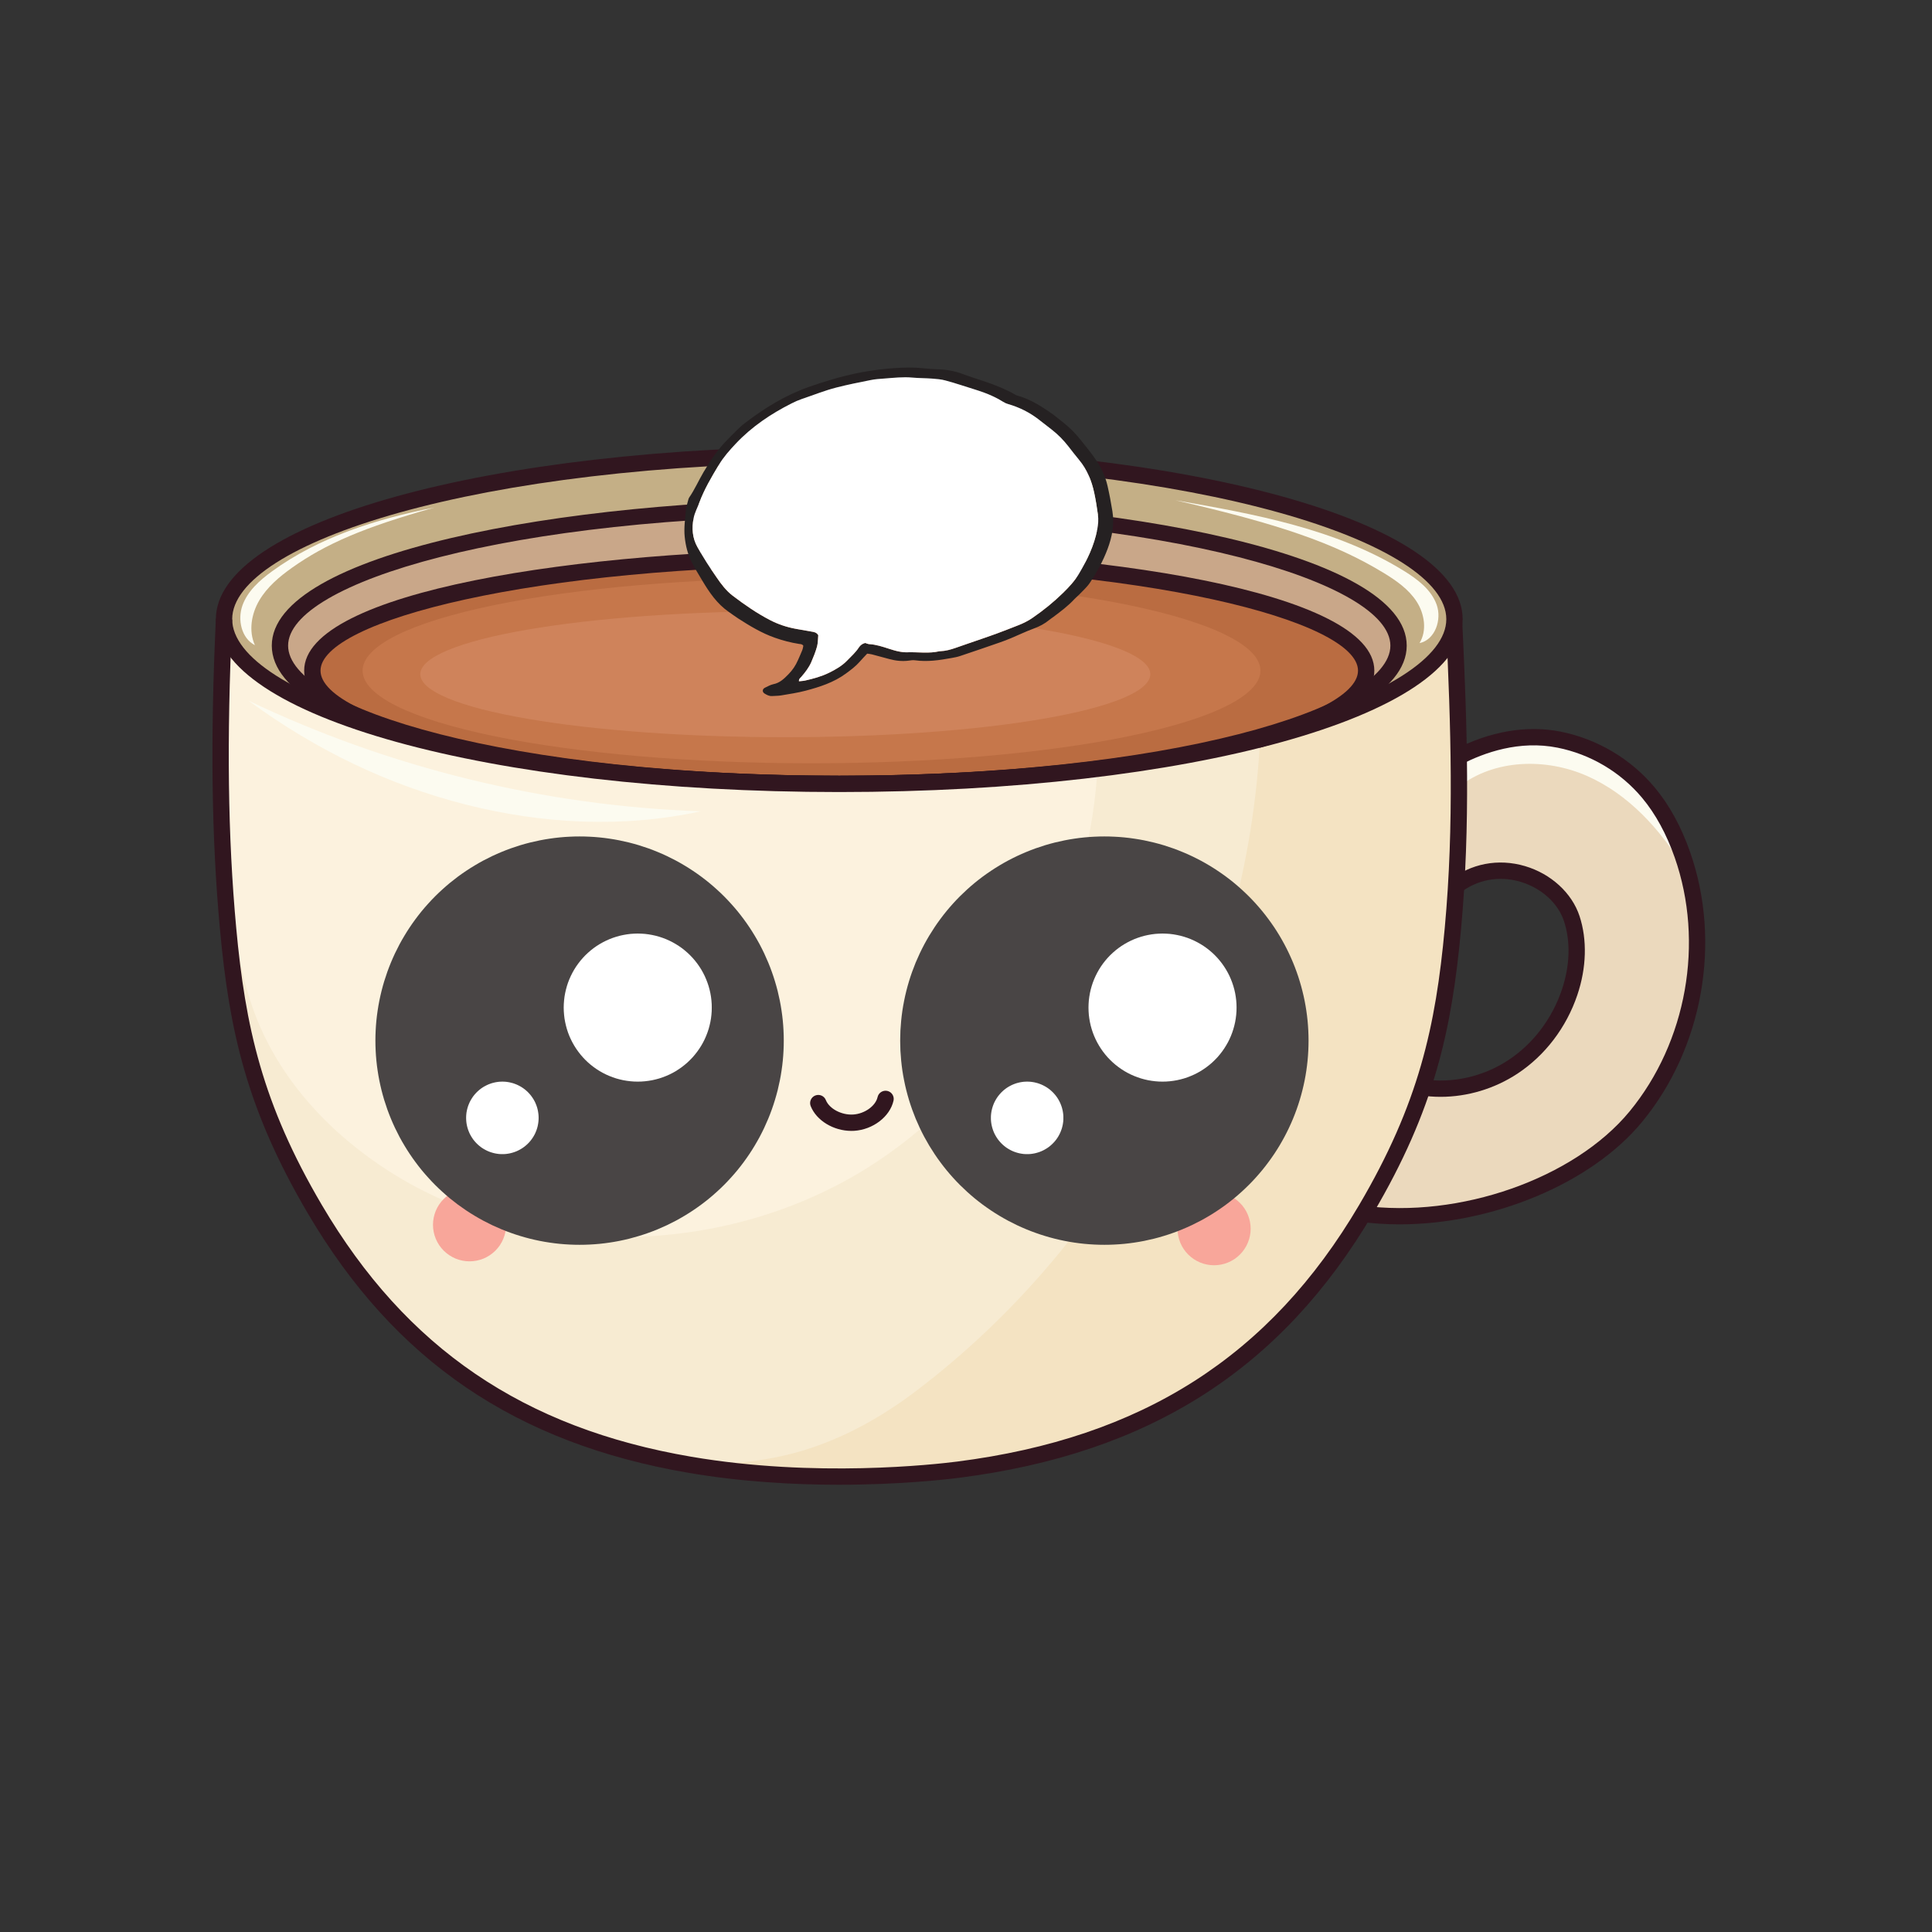 <svg xmlns="http://www.w3.org/2000/svg" xmlns:xlink="http://www.w3.org/1999/xlink" width="400" zoomAndPan="magnify" viewBox="0 0 300 300" height="400" preserveAspectRatio="xMidYMid meet" version="1.2"><rect x="0" y="0" width="300" height="300" fill="#333333" stroke="none"/><defs><clipPath id="e9472d78b5"><path d="M 33 69.305 L 228 69.305 L 228 123 L 33 123 Z M 33 69.305 "/></clipPath><clipPath id="329130323c"><path d="M 32.629 96 L 228 96 L 228 230.555 L 32.629 230.555 Z M 32.629 96 "/></clipPath><clipPath id="a10e7dac1a"><path d="M 58.293 129.883 L 121.703 129.883 L 121.703 193.293 L 58.293 193.293 Z M 58.293 129.883 "/></clipPath><clipPath id="255787fbbe"><path d="M 87.531 144.961 L 110.527 144.961 L 110.527 167.965 L 87.531 167.965 Z M 87.531 144.961 "/></clipPath><clipPath id="a7d34918c1"><path d="M 72.379 167.953 L 83.629 167.953 L 83.629 179.207 L 72.379 179.207 Z M 72.379 167.953 "/></clipPath><clipPath id="ea2ec77364"><path d="M 139.781 129.883 L 203.191 129.883 L 203.191 193.293 L 139.781 193.293 Z M 139.781 129.883 "/></clipPath><clipPath id="cb77e17eac"><path d="M 169.02 144.961 L 192.016 144.961 L 192.016 167.965 L 169.02 167.965 Z M 169.02 144.961 "/></clipPath><clipPath id="ab68eb31dc"><path d="M 153.867 167.953 L 165.117 167.953 L 165.117 179.207 L 153.867 179.207 Z M 153.867 167.953 "/></clipPath><clipPath id="75d2ff2aa9"><path d="M 106.27 57.07 L 172.852 57.07 L 172.852 108.07 L 106.27 108.07 Z M 106.27 57.07 "/></clipPath></defs><g id="7a2a5cced1"><path style=" stroke:none;fill-rule:nonzero;fill:#c4af86;fill-opacity:1;" d="M 225.852 96.145 C 225.852 96.562 225.812 96.98 225.738 97.398 C 225.66 97.816 225.543 98.234 225.391 98.652 C 225.238 99.066 225.047 99.484 224.816 99.898 C 224.59 100.312 224.32 100.723 224.016 101.133 C 223.711 101.543 223.367 101.953 222.988 102.359 C 222.609 102.766 222.191 103.168 221.738 103.57 C 221.285 103.969 220.793 104.367 220.266 104.762 C 219.742 105.156 219.18 105.547 218.578 105.934 C 217.98 106.32 217.348 106.703 216.68 107.078 C 216.012 107.457 215.309 107.832 214.57 108.199 C 213.836 108.57 213.062 108.934 212.262 109.293 C 211.457 109.652 210.621 110.004 209.75 110.355 C 208.883 110.703 207.984 111.043 207.051 111.379 C 206.121 111.715 205.16 112.047 204.168 112.371 C 203.176 112.691 202.152 113.012 201.105 113.32 C 200.055 113.629 198.977 113.934 197.871 114.23 C 196.766 114.523 195.633 114.812 194.477 115.094 C 193.316 115.375 192.133 115.648 190.926 115.914 C 189.715 116.18 188.484 116.438 187.227 116.688 C 185.973 116.938 184.695 117.176 183.395 117.41 C 182.094 117.641 180.773 117.867 179.434 118.082 C 178.09 118.297 176.73 118.504 175.352 118.699 C 173.973 118.898 172.578 119.086 171.164 119.266 C 169.75 119.445 168.32 119.613 166.879 119.773 C 165.434 119.934 163.977 120.086 162.504 120.227 C 161.031 120.367 159.547 120.496 158.051 120.617 C 156.555 120.742 155.047 120.852 153.531 120.953 C 152.016 121.055 150.488 121.148 148.957 121.23 C 147.422 121.309 145.883 121.383 144.336 121.441 C 142.789 121.504 141.238 121.555 139.684 121.598 C 138.129 121.637 136.566 121.668 135.008 121.688 C 133.445 121.711 131.883 121.719 130.32 121.719 C 128.754 121.719 127.191 121.711 125.633 121.688 C 124.07 121.668 122.512 121.637 120.957 121.598 C 119.398 121.555 117.848 121.504 116.301 121.441 C 114.754 121.383 113.215 121.309 111.684 121.23 C 110.148 121.148 108.625 121.055 107.105 120.953 C 105.59 120.852 104.082 120.742 102.586 120.617 C 101.09 120.496 99.605 120.367 98.137 120.227 C 96.664 120.086 95.203 119.934 93.762 119.773 C 92.316 119.613 90.887 119.445 89.473 119.266 C 88.059 119.086 86.664 118.898 85.285 118.699 C 83.906 118.504 82.547 118.297 81.207 118.082 C 79.863 117.867 78.543 117.641 77.246 117.41 C 75.945 117.176 74.668 116.938 73.41 116.688 C 72.156 116.438 70.922 116.18 69.715 115.914 C 68.504 115.648 67.32 115.375 66.164 115.094 C 65.004 114.812 63.875 114.523 62.766 114.23 C 61.66 113.934 60.586 113.629 59.535 113.32 C 58.484 113.012 57.465 112.691 56.473 112.371 C 55.48 112.047 54.52 111.715 53.586 111.379 C 52.656 111.043 51.754 110.703 50.887 110.355 C 50.02 110.004 49.184 109.652 48.379 109.293 C 47.574 108.934 46.805 108.57 46.066 108.199 C 45.332 107.832 44.629 107.457 43.957 107.078 C 43.289 106.703 42.656 106.32 42.059 105.934 C 41.461 105.547 40.898 105.156 40.371 104.762 C 39.844 104.367 39.355 103.969 38.898 103.57 C 38.445 103.168 38.031 102.766 37.648 102.359 C 37.27 101.953 36.926 101.543 36.621 101.133 C 36.316 100.723 36.051 100.312 35.82 99.898 C 35.59 99.484 35.398 99.066 35.246 98.652 C 35.094 98.234 34.98 97.816 34.902 97.398 C 34.824 96.98 34.785 96.562 34.785 96.145 C 34.785 95.727 34.824 95.309 34.902 94.891 C 34.98 94.473 35.094 94.055 35.246 93.637 C 35.398 93.223 35.59 92.805 35.82 92.391 C 36.051 91.977 36.316 91.566 36.621 91.156 C 36.926 90.746 37.27 90.336 37.648 89.93 C 38.031 89.523 38.445 89.121 38.898 88.719 C 39.355 88.32 39.844 87.922 40.371 87.527 C 40.898 87.133 41.461 86.746 42.059 86.359 C 42.656 85.973 43.289 85.59 43.957 85.211 C 44.629 84.832 45.332 84.457 46.066 84.09 C 46.805 83.719 47.574 83.355 48.379 82.996 C 49.184 82.637 50.02 82.285 50.887 81.938 C 51.754 81.586 52.656 81.246 53.586 80.91 C 54.52 80.574 55.48 80.242 56.473 79.922 C 57.465 79.598 58.484 79.281 59.535 78.969 C 60.586 78.66 61.66 78.355 62.766 78.059 C 63.875 77.766 65.004 77.477 66.164 77.195 C 67.32 76.914 68.504 76.641 69.715 76.375 C 70.922 76.109 72.156 75.852 73.41 75.602 C 74.668 75.352 75.945 75.113 77.246 74.879 C 78.543 74.648 79.863 74.422 81.207 74.207 C 82.547 73.992 83.906 73.785 85.285 73.59 C 86.664 73.391 88.059 73.203 89.473 73.023 C 90.887 72.848 92.316 72.676 93.762 72.516 C 95.203 72.355 96.664 72.207 98.137 72.062 C 99.605 71.922 101.09 71.793 102.586 71.672 C 104.082 71.551 105.59 71.438 107.105 71.336 C 108.625 71.234 110.148 71.141 111.684 71.062 C 113.215 70.98 114.754 70.906 116.301 70.848 C 117.848 70.785 119.398 70.734 120.957 70.691 C 122.512 70.652 124.07 70.621 125.633 70.602 C 127.191 70.578 128.754 70.57 130.32 70.57 C 131.883 70.57 133.445 70.578 135.008 70.602 C 136.566 70.621 138.129 70.652 139.684 70.691 C 141.238 70.734 142.789 70.785 144.336 70.848 C 145.883 70.906 147.422 70.98 148.957 71.062 C 150.488 71.141 152.016 71.234 153.531 71.336 C 155.047 71.438 156.555 71.551 158.051 71.672 C 159.547 71.793 161.031 71.922 162.504 72.062 C 163.977 72.207 165.434 72.355 166.879 72.516 C 168.32 72.676 169.75 72.848 171.164 73.023 C 172.578 73.203 173.973 73.391 175.352 73.59 C 176.73 73.785 178.09 73.992 179.434 74.207 C 180.773 74.422 182.094 74.648 183.395 74.879 C 184.695 75.113 185.973 75.352 187.227 75.602 C 188.484 75.852 189.715 76.109 190.926 76.375 C 192.133 76.641 193.316 76.914 194.477 77.195 C 195.633 77.477 196.766 77.766 197.871 78.059 C 198.977 78.355 200.055 78.66 201.105 78.969 C 202.152 79.281 203.176 79.598 204.168 79.922 C 205.16 80.242 206.121 80.574 207.051 80.91 C 207.984 81.246 208.883 81.586 209.75 81.938 C 210.621 82.285 211.457 82.637 212.262 82.996 C 213.062 83.355 213.836 83.719 214.57 84.09 C 215.309 84.457 216.012 84.832 216.68 85.211 C 217.348 85.59 217.98 85.973 218.578 86.359 C 219.18 86.746 219.742 87.133 220.266 87.527 C 220.793 87.922 221.285 88.32 221.738 88.719 C 222.191 89.121 222.609 89.523 222.988 89.93 C 223.367 90.336 223.711 90.746 224.016 91.156 C 224.32 91.566 224.59 91.977 224.816 92.391 C 225.047 92.805 225.238 93.223 225.391 93.637 C 225.543 94.055 225.66 94.473 225.734 94.891 C 225.812 95.309 225.852 95.727 225.852 96.145 Z M 225.852 96.145 "/><path style=" stroke:none;fill-rule:nonzero;fill:#c9a789;fill-opacity:1;" d="M 217.168 100.254 C 217.168 100.957 217.027 101.66 216.75 102.359 C 216.469 103.059 216.051 103.754 215.496 104.441 C 214.941 105.133 214.254 105.812 213.426 106.484 C 212.602 107.16 211.645 107.82 210.555 108.469 C 209.469 109.117 208.254 109.754 206.91 110.375 C 205.57 110.992 204.109 111.598 202.531 112.18 C 200.949 112.766 199.258 113.328 197.453 113.871 C 195.648 114.414 193.742 114.938 191.73 115.434 C 189.719 115.93 187.613 116.402 185.414 116.848 C 183.215 117.293 180.934 117.711 178.57 118.102 C 176.203 118.492 173.766 118.855 171.258 119.188 C 168.75 119.516 166.184 119.816 163.555 120.086 C 160.926 120.355 158.25 120.594 155.531 120.797 C 152.809 121 150.051 121.172 147.262 121.309 C 144.473 121.445 141.664 121.547 138.832 121.617 C 136 121.688 133.164 121.719 130.32 121.719 C 127.477 121.719 124.637 121.688 121.805 121.617 C 118.977 121.547 116.164 121.445 113.375 121.309 C 110.586 121.172 107.832 121 105.109 120.797 C 102.387 120.594 99.711 120.355 97.086 120.086 C 94.457 119.816 91.887 119.516 89.379 119.188 C 86.871 118.855 84.434 118.492 82.07 118.102 C 79.703 117.711 77.422 117.293 75.223 116.848 C 73.023 116.402 70.922 115.93 68.91 115.434 C 66.898 114.938 64.988 114.414 63.184 113.871 C 61.379 113.328 59.688 112.766 58.109 112.18 C 56.527 111.598 55.066 110.992 53.727 110.375 C 52.387 109.754 51.172 109.117 50.082 108.469 C 48.992 107.82 48.035 107.16 47.211 106.484 C 46.387 105.812 45.695 105.133 45.141 104.441 C 44.586 103.754 44.168 103.059 43.891 102.359 C 43.609 101.66 43.473 100.957 43.473 100.254 C 43.473 99.551 43.609 98.852 43.891 98.152 C 44.168 97.453 44.586 96.758 45.141 96.066 C 45.695 95.379 46.387 94.695 47.211 94.023 C 48.035 93.352 48.992 92.691 50.082 92.039 C 51.172 91.391 52.387 90.758 53.727 90.137 C 55.066 89.516 56.527 88.914 58.109 88.328 C 59.688 87.746 61.379 87.18 63.184 86.637 C 64.988 86.094 66.898 85.574 68.91 85.078 C 70.922 84.578 73.023 84.109 75.223 83.664 C 77.422 83.215 79.703 82.797 82.07 82.406 C 84.434 82.016 86.871 81.656 89.379 81.324 C 91.887 80.992 94.457 80.691 97.086 80.426 C 99.711 80.156 102.387 79.918 105.109 79.715 C 107.832 79.512 110.586 79.34 113.375 79.203 C 116.164 79.066 118.977 78.961 121.805 78.895 C 124.637 78.824 127.477 78.789 130.32 78.789 C 133.164 78.789 136 78.824 138.832 78.895 C 141.664 78.961 144.473 79.066 147.262 79.203 C 150.051 79.34 152.809 79.512 155.531 79.715 C 158.25 79.918 160.926 80.156 163.555 80.426 C 166.184 80.691 168.75 80.992 171.258 81.324 C 173.766 81.656 176.203 82.016 178.57 82.406 C 180.934 82.797 183.215 83.215 185.414 83.664 C 187.613 84.109 189.719 84.578 191.73 85.078 C 193.742 85.574 195.648 86.094 197.453 86.637 C 199.258 87.18 200.949 87.746 202.531 88.328 C 204.109 88.914 205.57 89.516 206.91 90.137 C 208.254 90.758 209.469 91.391 210.555 92.039 C 211.645 92.691 212.602 93.352 213.426 94.023 C 214.254 94.695 214.941 95.379 215.496 96.066 C 216.051 96.758 216.469 97.453 216.75 98.152 C 217.027 98.852 217.168 99.551 217.168 100.254 Z M 217.168 100.254 "/><path style=" stroke:none;fill-rule:nonzero;fill:#ba6c41;fill-opacity:1;" d="M 212.137 104.137 C 212.137 104.715 212.008 105.289 211.746 105.859 C 211.48 106.434 211.09 107.004 210.566 107.566 C 210.043 108.133 209.395 108.691 208.617 109.242 C 207.836 109.793 206.938 110.332 205.91 110.867 C 204.887 111.398 203.742 111.918 202.477 112.426 C 201.215 112.934 199.84 113.426 198.348 113.906 C 196.859 114.383 195.266 114.848 193.566 115.293 C 191.867 115.738 190.07 116.164 188.176 116.57 C 186.281 116.977 184.297 117.363 182.227 117.73 C 180.152 118.094 178.004 118.438 175.777 118.758 C 173.547 119.078 171.25 119.371 168.887 119.645 C 166.523 119.914 164.105 120.16 161.629 120.383 C 159.156 120.602 156.633 120.797 154.07 120.965 C 151.504 121.129 148.91 121.27 146.281 121.383 C 143.652 121.496 141.004 121.578 138.34 121.637 C 135.672 121.691 133 121.719 130.32 121.719 C 127.641 121.719 124.965 121.691 122.301 121.637 C 119.633 121.578 116.984 121.496 114.355 121.383 C 111.73 121.27 109.133 121.129 106.566 120.965 C 104.004 120.797 101.484 120.602 99.008 120.383 C 96.531 120.16 94.113 119.914 91.75 119.645 C 89.387 119.371 87.09 119.078 84.863 118.758 C 82.633 118.438 80.484 118.094 78.414 117.73 C 76.344 117.363 74.359 116.977 72.465 116.57 C 70.57 116.164 68.773 115.738 67.07 115.293 C 65.371 114.848 63.777 114.383 62.289 113.906 C 60.801 113.426 59.426 112.934 58.16 112.426 C 56.898 111.918 55.754 111.398 54.727 110.867 C 53.703 110.332 52.801 109.793 52.023 109.242 C 51.246 108.691 50.594 108.133 50.07 107.566 C 49.551 107.004 49.156 106.434 48.895 105.859 C 48.633 105.289 48.5 104.715 48.5 104.137 C 48.5 103.562 48.633 102.988 48.895 102.414 C 49.156 101.84 49.551 101.273 50.07 100.707 C 50.594 100.141 51.246 99.586 52.023 99.031 C 52.801 98.48 53.703 97.941 54.727 97.41 C 55.754 96.875 56.898 96.355 58.16 95.848 C 59.426 95.34 60.801 94.848 62.289 94.367 C 63.777 93.891 65.371 93.426 67.07 92.984 C 68.773 92.539 70.57 92.109 72.465 91.703 C 74.359 91.297 76.344 90.91 78.414 90.547 C 80.484 90.18 82.633 89.836 84.863 89.516 C 87.09 89.199 89.387 88.902 91.75 88.629 C 94.113 88.359 96.531 88.113 99.008 87.891 C 101.484 87.672 104.004 87.477 106.566 87.312 C 109.133 87.145 111.73 87.004 114.355 86.891 C 116.984 86.781 119.633 86.695 122.301 86.641 C 124.965 86.582 127.641 86.555 130.32 86.555 C 133 86.555 135.672 86.582 138.34 86.641 C 141.004 86.695 143.652 86.781 146.281 86.891 C 148.91 87.004 151.504 87.145 154.07 87.312 C 156.633 87.477 159.156 87.672 161.629 87.891 C 164.105 88.113 166.523 88.359 168.887 88.629 C 171.25 88.902 173.547 89.199 175.777 89.516 C 178.004 89.836 180.152 90.18 182.227 90.547 C 184.297 90.91 186.281 91.297 188.176 91.703 C 190.07 92.109 191.867 92.539 193.566 92.984 C 195.266 93.426 196.859 93.891 198.348 94.367 C 199.84 94.848 201.215 95.34 202.477 95.848 C 203.742 96.355 204.887 96.875 205.91 97.41 C 206.938 97.941 207.836 98.48 208.617 99.031 C 209.395 99.586 210.043 100.141 210.566 100.707 C 211.09 101.273 211.48 101.84 211.746 102.414 C 212.008 102.988 212.137 103.562 212.137 104.137 Z M 212.137 104.137 "/><path style=" stroke:none;fill-rule:nonzero;fill:#c6774b;fill-opacity:1;" d="M 195.719 104.137 C 195.719 104.609 195.605 105.078 195.383 105.547 C 195.16 106.016 194.824 106.48 194.379 106.945 C 193.934 107.406 193.379 107.863 192.715 108.312 C 192.055 108.766 191.285 109.207 190.41 109.641 C 189.539 110.078 188.562 110.504 187.488 110.918 C 186.41 111.336 185.238 111.738 183.969 112.129 C 182.703 112.52 181.344 112.898 179.895 113.262 C 178.445 113.629 176.914 113.977 175.301 114.309 C 173.688 114.645 171.996 114.957 170.234 115.258 C 168.469 115.555 166.637 115.836 164.738 116.098 C 162.84 116.359 160.883 116.602 158.871 116.824 C 156.855 117.047 154.797 117.246 152.688 117.43 C 150.578 117.609 148.43 117.766 146.246 117.902 C 144.062 118.039 141.848 118.156 139.609 118.246 C 137.371 118.34 135.117 118.406 132.844 118.453 C 130.57 118.5 128.293 118.523 126.012 118.523 C 123.727 118.523 121.449 118.5 119.18 118.453 C 116.906 118.406 114.652 118.34 112.414 118.246 C 110.172 118.156 107.961 118.039 105.777 117.902 C 103.59 117.766 101.445 117.609 99.336 117.43 C 97.227 117.246 95.164 117.047 93.152 116.824 C 91.137 116.602 89.184 116.359 87.285 116.098 C 85.387 115.836 83.555 115.555 81.789 115.258 C 80.023 114.957 78.336 114.645 76.723 114.309 C 75.105 113.977 73.574 113.629 72.129 113.262 C 70.68 112.898 69.32 112.52 68.051 112.129 C 66.785 111.738 65.613 111.336 64.535 110.918 C 63.461 110.504 62.484 110.078 61.609 109.641 C 60.738 109.207 59.969 108.766 59.305 108.312 C 58.645 107.863 58.09 107.406 57.645 106.945 C 57.199 106.48 56.863 106.016 56.641 105.547 C 56.418 105.078 56.305 104.609 56.305 104.137 C 56.305 103.664 56.418 103.195 56.641 102.727 C 56.863 102.258 57.199 101.793 57.645 101.332 C 58.09 100.867 58.645 100.41 59.305 99.961 C 59.969 99.512 60.738 99.066 61.609 98.633 C 62.484 98.195 63.461 97.77 64.535 97.355 C 65.613 96.941 66.785 96.535 68.051 96.145 C 69.32 95.754 70.68 95.375 72.129 95.012 C 73.574 94.645 75.105 94.297 76.723 93.965 C 78.336 93.633 80.023 93.316 81.789 93.016 C 83.555 92.719 85.387 92.438 87.285 92.176 C 89.184 91.914 91.137 91.672 93.152 91.449 C 95.164 91.227 97.227 91.027 99.336 90.848 C 101.445 90.664 103.59 90.508 105.777 90.371 C 107.961 90.234 110.172 90.121 112.414 90.027 C 114.652 89.934 116.906 89.867 119.18 89.82 C 121.449 89.773 123.727 89.75 126.012 89.75 C 128.293 89.75 130.57 89.773 132.844 89.82 C 135.117 89.867 137.371 89.934 139.609 90.027 C 141.848 90.121 144.062 90.234 146.246 90.371 C 148.43 90.508 150.578 90.664 152.688 90.848 C 154.797 91.027 156.855 91.227 158.871 91.449 C 160.883 91.672 162.84 91.914 164.738 92.176 C 166.637 92.438 168.469 92.719 170.234 93.016 C 171.996 93.316 173.688 93.633 175.301 93.965 C 176.914 94.297 178.445 94.645 179.895 95.012 C 181.344 95.375 182.703 95.754 183.969 96.145 C 185.238 96.535 186.41 96.941 187.488 97.355 C 188.562 97.77 189.539 98.195 190.41 98.633 C 191.285 99.066 192.055 99.512 192.715 99.961 C 193.379 100.41 193.934 100.867 194.379 101.332 C 194.824 101.793 195.16 102.258 195.383 102.727 C 195.605 103.195 195.719 103.664 195.719 104.137 Z M 195.719 104.137 "/><path style=" stroke:none;fill-rule:nonzero;fill:#cf835b;fill-opacity:1;" d="M 178.621 104.691 C 178.621 105.012 178.527 105.328 178.348 105.648 C 178.164 105.969 177.891 106.285 177.531 106.598 C 177.168 106.914 176.719 107.223 176.18 107.531 C 175.641 107.836 175.016 108.137 174.305 108.434 C 173.594 108.73 172.801 109.02 171.926 109.301 C 171.051 109.586 170.098 109.859 169.066 110.125 C 168.035 110.391 166.93 110.648 165.754 110.895 C 164.574 111.145 163.332 111.379 162.02 111.605 C 160.707 111.832 159.332 112.047 157.898 112.254 C 156.461 112.457 154.973 112.645 153.43 112.824 C 151.887 113 150.297 113.168 148.66 113.316 C 147.02 113.469 145.344 113.605 143.629 113.727 C 141.914 113.852 140.168 113.957 138.395 114.051 C 136.617 114.145 134.816 114.223 132.996 114.285 C 131.176 114.348 129.344 114.395 127.496 114.426 C 125.648 114.457 123.797 114.473 121.941 114.473 C 120.082 114.473 118.23 114.457 116.383 114.426 C 114.535 114.395 112.703 114.348 110.883 114.285 C 109.062 114.223 107.262 114.145 105.488 114.051 C 103.711 113.957 101.965 113.852 100.25 113.727 C 98.535 113.605 96.859 113.469 95.223 113.316 C 93.586 113.168 91.992 113 90.449 112.824 C 88.906 112.645 87.418 112.457 85.984 112.254 C 84.547 112.047 83.176 111.832 81.863 111.605 C 80.551 111.379 79.305 111.145 78.125 110.895 C 76.949 110.648 75.844 110.391 74.812 110.125 C 73.781 109.859 72.828 109.586 71.953 109.301 C 71.078 109.02 70.285 108.73 69.574 108.434 C 68.863 108.137 68.238 107.836 67.699 107.531 C 67.164 107.223 66.711 106.914 66.348 106.598 C 65.988 106.285 65.715 105.969 65.535 105.648 C 65.352 105.328 65.262 105.012 65.262 104.691 C 65.262 104.371 65.352 104.051 65.535 103.73 C 65.715 103.414 65.988 103.098 66.348 102.781 C 66.711 102.469 67.164 102.156 67.699 101.852 C 68.238 101.543 68.863 101.242 69.574 100.945 C 70.285 100.652 71.078 100.359 71.953 100.078 C 72.828 99.797 73.781 99.523 74.812 99.254 C 75.844 98.988 76.949 98.73 78.125 98.484 C 79.305 98.238 80.551 98 81.863 97.773 C 83.176 97.547 84.547 97.332 85.984 97.129 C 87.418 96.926 88.906 96.734 90.449 96.555 C 91.992 96.379 93.586 96.215 95.223 96.062 C 96.859 95.91 98.535 95.773 100.25 95.652 C 101.965 95.531 103.711 95.422 105.488 95.328 C 107.262 95.234 109.062 95.156 110.883 95.094 C 112.703 95.031 114.535 94.984 116.383 94.953 C 118.23 94.922 120.082 94.906 121.941 94.906 C 123.797 94.906 125.648 94.922 127.496 94.953 C 129.344 94.984 131.176 95.031 132.996 95.094 C 134.816 95.156 136.617 95.234 138.395 95.328 C 140.168 95.422 141.914 95.531 143.629 95.652 C 145.344 95.773 147.02 95.91 148.66 96.062 C 150.297 96.215 151.887 96.379 153.43 96.555 C 154.973 96.734 156.461 96.926 157.898 97.129 C 159.332 97.332 160.707 97.547 162.02 97.773 C 163.332 98 164.574 98.238 165.754 98.484 C 166.93 98.73 168.035 98.988 169.066 99.254 C 170.098 99.523 171.051 99.797 171.926 100.078 C 172.801 100.359 173.594 100.652 174.305 100.945 C 175.016 101.242 175.641 101.543 176.18 101.852 C 176.719 102.156 177.168 102.469 177.531 102.781 C 177.891 103.098 178.164 103.414 178.348 103.73 C 178.527 104.051 178.621 104.371 178.621 104.691 Z M 178.621 104.691 "/><path style=" stroke:none;fill-rule:nonzero;fill:#ebd9bd;fill-opacity:1;" d="M 224.27 139.633 C 226.426 136.234 230.867 134.582 234.812 135.402 C 238.758 136.219 242.066 139.293 243.531 143.043 C 244.996 146.793 244.711 151.109 243.43 155.23 C 241.66 160.051 238.055 164.172 233.512 166.57 C 228.965 168.969 223.527 169.621 218.543 168.367 C 215.086 174.699 212.41 181.461 210.594 188.441 C 216.996 189.734 223.641 188.672 229.984 187.113 C 236.504 185.512 243.023 183.324 248.406 179.305 C 254.355 174.863 258.598 168.348 260.918 161.297 C 263.242 154.246 263.719 146.676 262.832 139.254 C 261.457 131 256.738 123.352 250.527 117.945 C 242.562 113.746 232.379 114.102 224.727 118.844 C 226.234 125.375 226.301 132.234 224.27 139.633 Z M 224.27 139.633 "/><path style=" stroke:none;fill-rule:nonzero;fill:#f4e3c2;fill-opacity:1;" d="M 34.785 96.145 C 34.035 112.137 33.949 128.223 35.414 144.164 C 36.879 160.109 39.617 172.012 48.887 187.758 C 62.711 211.242 81.82 223.129 107.141 227.453 C 124.684 230.449 141.973 229.082 148.789 228.211 C 176.66 224.645 197.398 212.789 212.133 187.758 C 221.402 172.012 224.141 160.109 225.609 144.164 C 227.074 128.223 226.988 112.137 225.648 96.477 C 224.953 100.918 220.473 104.242 216.895 106.969 C 213.32 109.695 209.176 109.875 204.93 111.363 C 166.543 124.809 126.008 124.168 85.648 119.109 C 76.223 117.93 66.723 115.582 57.812 112.293 C 48.906 109 37.871 106.742 34.785 96.145 Z M 34.785 96.145 "/><path style=" stroke:none;fill-rule:nonzero;fill:#31161f;fill-opacity:1;" d="M 130.32 122.988 C 90.039 122.988 47.23 116.379 47.23 104.137 C 47.23 91.895 90.039 85.289 130.32 85.289 C 170.598 85.289 213.406 91.895 213.406 104.137 C 213.406 116.379 170.598 122.988 130.32 122.988 Z M 130.32 87.82 C 82.848 87.82 49.77 96.422 49.77 104.137 C 49.77 111.855 82.848 120.453 130.32 120.453 C 177.789 120.453 210.871 111.855 210.871 104.137 C 210.871 96.422 177.789 87.82 130.32 87.82 Z M 130.32 87.82 "/><path style=" stroke:none;fill-rule:nonzero;fill:#f7ebd2;fill-opacity:1;" d="M 195.684 114.312 C 160.062 124.668 122.781 123.766 85.648 119.109 C 76.223 117.93 66.723 115.582 57.812 112.293 C 48.906 109 37.871 106.742 34.785 96.145 C 34.035 112.137 33.949 128.223 35.414 144.164 C 36.879 160.109 39.617 172.012 48.887 187.758 C 62.625 211.094 81.582 222.973 106.668 227.367 C 111.605 227.52 116.191 227.117 120.254 226.332 C 128.242 224.801 135.586 221.02 142.074 216.121 C 173.695 192.234 193.844 153.863 195.684 114.312 Z M 195.684 114.312 "/><path style=" stroke:none;fill-rule:nonzero;fill:#31161f;fill-opacity:1;" d="M 130.32 122.988 C 87.004 122.988 42.203 114.484 42.203 100.254 C 42.203 86.027 87.004 77.523 130.32 77.523 C 173.633 77.523 218.434 86.027 218.434 100.254 C 218.434 114.484 173.633 122.988 130.32 122.988 Z M 130.32 80.055 C 79.129 80.055 44.738 90.5 44.738 100.254 C 44.738 110.008 79.129 120.453 130.32 120.453 C 181.512 120.453 215.898 110.008 215.898 100.254 C 215.898 90.5 181.512 80.055 130.32 80.055 Z M 130.32 80.055 "/><path style=" stroke:none;fill-rule:nonzero;fill:#fcf2de;fill-opacity:1;" d="M 135.242 180.988 C 155.801 167.82 168.777 144.176 170.391 119.828 C 142.598 124.031 114.082 122.676 85.648 119.109 C 76.223 117.93 66.723 115.582 57.812 112.293 C 48.906 109 37.871 106.742 34.785 96.145 C 34.359 105.238 34.148 114.359 34.312 123.465 C 34.461 124.57 34.602 125.676 34.727 126.785 C 35.898 137.348 35.922 148.262 39.852 158.137 C 43.785 168.035 51.461 176.168 60.445 181.891 C 82.645 196.039 113.07 195.184 135.242 180.988 Z M 135.242 180.988 "/><path style=" stroke:none;fill-rule:nonzero;fill:#fcfbf0;fill-opacity:1;" d="M 226.484 122.203 C 231.992 117.863 240.02 117.66 246.434 120.488 C 252.852 123.32 257.805 128.762 261.441 134.75 C 260.832 130.77 258.758 127.133 256.219 124.004 C 251.918 118.703 245.695 114.434 238.867 114.461 C 235.852 114.477 232.906 115.316 230.004 116.152 C 228.789 116.5 227.512 116.887 226.625 117.789 C 225.469 118.973 225.27 120.969 226.484 122.203 Z M 226.484 122.203 "/><g clip-rule="nonzero" clip-path="url(#e9472d78b5)"><path style=" stroke:none;fill-rule:nonzero;fill:#31161f;fill-opacity:1;" d="M 130.32 122.988 C 76.039 122.988 33.52 111.195 33.52 96.145 C 33.52 81.094 76.039 69.305 130.32 69.305 C 184.602 69.305 227.121 81.094 227.121 96.145 C 227.121 111.195 184.602 122.988 130.32 122.988 Z M 130.32 71.836 C 73.934 71.836 36.055 84.406 36.055 96.145 C 36.055 107.883 73.934 120.453 130.32 120.453 C 186.707 120.453 224.582 107.883 224.582 96.145 C 224.582 84.406 186.707 71.836 130.32 71.836 Z M 130.32 71.836 "/></g><g clip-rule="nonzero" clip-path="url(#329130323c)"><path style=" stroke:none;fill-rule:nonzero;fill:#31161f;fill-opacity:1;" d="M 130.25 230.551 C 123.336 230.551 115.195 230.113 106.93 228.703 C 80.07 224.113 61.277 211.309 47.793 188.402 C 38.293 172.258 35.598 160 34.152 144.281 C 32.844 130.066 32.645 114.75 33.52 96.086 L 36.055 96.203 C 35.184 114.75 35.379 129.953 36.676 144.051 C 38.09 159.41 40.719 171.383 49.98 187.117 C 63.059 209.332 81.289 221.754 107.355 226.203 C 126.574 229.488 145.109 227.402 148.629 226.953 C 177.375 223.277 197.207 210.617 211.043 187.117 C 220.305 171.383 222.934 159.41 224.344 144.051 C 225.816 128.035 225.277 112.645 224.543 96.969 L 227.074 96.852 C 227.816 112.617 228.355 128.105 226.871 144.281 C 225.426 160 222.73 172.258 213.227 188.402 C 198.965 212.633 178.539 225.68 148.949 229.469 C 146.883 229.734 139.711 230.551 130.25 230.551 Z M 130.25 230.551 "/></g><path style=" stroke:none;fill-rule:nonzero;fill:#31161f;fill-opacity:1;" d="M 223.699 170.316 C 222.668 170.316 221.641 170.242 220.625 170.082 L 221.016 167.578 C 225.492 168.273 230.312 167.191 234.234 164.602 C 238.055 162.078 240.996 158.207 242.523 153.695 C 243.781 149.98 243.898 146.199 242.859 143.043 C 241.934 140.227 239.336 137.883 236.082 136.918 C 232.734 135.93 229.289 136.59 226.625 138.73 L 225.035 136.758 C 228.355 134.086 232.648 133.262 236.801 134.488 C 240.844 135.684 244.086 138.66 245.27 142.25 C 246.477 145.922 246.355 150.277 244.926 154.508 C 243.223 159.547 239.922 163.883 235.633 166.715 C 232.074 169.062 227.855 170.316 223.699 170.316 Z M 223.699 170.316 "/><path style=" stroke:none;fill-rule:nonzero;fill:#31161f;fill-opacity:1;" d="M 217.332 190.117 C 215.23 190.117 213.156 189.984 211.125 189.707 L 211.469 187.195 C 226.598 189.27 244.465 182.988 253.035 172.586 C 261.91 161.809 264.664 146.332 260.051 133.16 C 258.766 129.492 257.062 126.375 254.992 123.895 C 251.645 119.891 246.977 117.121 241.855 116.098 C 235.934 114.914 230.469 116.859 226.926 118.699 L 225.758 116.453 C 231.355 113.543 237.094 112.562 242.355 113.613 C 248.039 114.75 253.219 117.828 256.938 122.273 C 259.207 124.984 261.059 128.363 262.445 132.324 C 267.344 146.312 264.418 162.75 254.992 174.195 C 247.07 183.816 231.699 190.117 217.332 190.117 Z M 217.332 190.117 "/><path style=" stroke:none;fill-rule:nonzero;fill:#fcfbf0;fill-opacity:1;" d="M 38.574 108.789 C 60.469 119.246 84.535 125.137 108.785 125.98 C 96.777 128.609 84.168 127.949 72.254 124.914 C 60.344 121.879 49.102 116.52 38.574 108.789 Z M 38.574 108.789 "/><path style=" stroke:none;fill-rule:nonzero;fill:#fcfbf0;fill-opacity:1;" d="M 67.434 78.816 C 58.5 80.574 49.578 83.367 42.223 88.727 C 40.316 90.117 38.453 91.777 37.652 93.996 C 36.852 96.219 37.48 99.105 39.582 100.184 C 38.582 97.984 39.031 95.328 40.254 93.242 C 41.477 91.156 43.375 89.559 45.348 88.156 C 50.539 84.473 56.5 81.879 67.434 78.816 Z M 67.434 78.816 "/><path style=" stroke:none;fill-rule:nonzero;fill:#fcfbf0;fill-opacity:1;" d="M 182.535 77.68 C 194.812 79.828 207.43 82.102 218.023 88.66 C 220.129 89.961 222.242 91.562 223.082 93.891 C 223.918 96.215 222.844 99.359 220.422 99.863 C 221.609 97.922 221.207 95.32 219.973 93.41 C 218.738 91.5 216.809 90.156 214.867 88.969 C 207.168 84.277 198.406 81.336 182.535 77.68 Z M 182.535 77.68 "/><path style=" stroke:none;fill-rule:nonzero;fill:#ffffff;fill-opacity:1;" d="M 101.82 143.637 C 102.52 143.848 103.203 144.098 103.875 144.387 C 104.543 144.672 105.199 144.996 105.836 145.355 C 106.477 145.715 107.094 146.105 107.691 146.535 C 108.293 146.961 108.867 147.418 109.422 147.91 C 109.977 148.398 110.504 148.918 111.008 149.469 C 111.512 150.02 111.988 150.594 112.438 151.199 C 112.887 151.801 113.309 152.43 113.699 153.082 C 114.086 153.73 114.445 154.402 114.773 155.098 C 115.098 155.789 115.395 156.5 115.652 157.227 C 115.914 157.957 116.141 158.699 116.332 159.453 C 116.523 160.211 116.68 160.977 116.801 161.754 C 116.922 162.531 117.008 163.312 117.059 164.102 C 117.109 164.895 117.121 165.684 117.102 166.48 C 117.078 167.277 117.02 168.07 116.926 168.863 C 116.828 169.656 116.699 170.445 116.535 171.23 C 116.367 172.016 116.168 172.789 115.934 173.559 C 115.699 174.324 115.43 175.078 115.129 175.82 C 114.824 176.562 114.492 177.289 114.125 178 C 113.758 178.707 113.363 179.398 112.934 180.07 C 112.508 180.742 112.051 181.391 111.566 182.02 C 111.086 182.645 110.574 183.246 110.039 183.824 C 109.504 184.398 108.941 184.945 108.359 185.465 C 107.777 185.984 107.176 186.473 106.551 186.93 C 105.926 187.387 105.285 187.812 104.625 188.203 C 103.969 188.594 103.293 188.949 102.605 189.27 C 101.918 189.594 101.219 189.879 100.508 190.125 C 99.797 190.375 99.082 190.586 98.355 190.758 C 97.629 190.934 96.898 191.066 96.164 191.164 C 95.43 191.262 94.695 191.316 93.961 191.336 C 93.227 191.355 92.492 191.332 91.766 191.273 C 91.035 191.215 90.312 191.117 89.594 190.98 C 88.879 190.844 88.172 190.668 87.473 190.453 C 86.777 190.238 86.094 189.988 85.422 189.703 C 84.75 189.414 84.098 189.09 83.457 188.734 C 82.82 188.375 82.203 187.98 81.602 187.555 C 81.004 187.129 80.43 186.668 79.875 186.18 C 79.32 185.688 78.789 185.168 78.285 184.621 C 77.781 184.07 77.305 183.492 76.855 182.891 C 76.406 182.285 75.988 181.66 75.598 181.008 C 75.207 180.355 74.852 179.684 74.523 178.992 C 74.195 178.301 73.902 177.59 73.641 176.859 C 73.383 176.133 73.156 175.391 72.965 174.633 C 72.77 173.879 72.613 173.113 72.492 172.336 C 72.371 171.559 72.285 170.777 72.238 169.984 C 72.188 169.195 72.172 168.402 72.195 167.605 C 72.219 166.812 72.277 166.016 72.371 165.223 C 72.465 164.43 72.594 163.641 72.762 162.859 C 72.926 162.074 73.125 161.297 73.363 160.531 C 73.598 159.766 73.867 159.012 74.168 158.27 C 74.469 157.527 74.805 156.801 75.172 156.09 C 75.535 155.379 75.934 154.688 76.359 154.016 C 76.789 153.344 77.242 152.695 77.727 152.07 C 78.211 151.441 78.723 150.84 79.258 150.266 C 79.793 149.691 80.352 149.145 80.934 148.625 C 81.516 148.105 82.121 147.617 82.746 147.16 C 83.367 146.703 84.012 146.277 84.668 145.887 C 85.328 145.496 86 145.137 86.691 144.816 C 87.379 144.496 88.078 144.211 88.785 143.961 C 89.496 143.715 90.215 143.504 90.941 143.328 C 91.668 143.156 92.395 143.02 93.129 142.926 C 93.863 142.828 94.598 142.77 95.336 142.754 C 96.07 142.734 96.801 142.754 97.531 142.812 C 98.262 142.875 98.984 142.973 99.699 143.109 C 100.418 143.246 101.125 143.422 101.82 143.637 Z M 101.82 143.637 "/><path style=" stroke:none;fill-rule:nonzero;fill:#31161f;fill-opacity:1;" d="M 102.52 147.027 C 103.164 147.227 103.801 147.457 104.422 147.719 C 105.043 147.98 105.648 148.273 106.242 148.598 C 106.836 148.926 107.41 149.277 107.969 149.664 C 108.527 150.047 109.062 150.457 109.582 150.898 C 110.098 151.34 110.59 151.805 111.062 152.297 C 111.535 152.785 111.98 153.301 112.402 153.84 C 112.824 154.379 113.223 154.938 113.59 155.516 C 113.957 156.094 114.297 156.691 114.605 157.309 C 114.918 157.926 115.195 158.555 115.445 159.199 C 115.695 159.844 115.914 160.504 116.102 161.172 C 116.289 161.84 116.445 162.52 116.566 163.207 C 116.688 163.895 116.777 164.586 116.836 165.281 C 116.891 165.98 116.914 166.68 116.906 167.379 C 116.895 168.082 116.852 168.781 116.773 169.48 C 116.699 170.18 116.59 170.875 116.449 171.562 C 116.305 172.254 116.133 172.934 115.926 173.605 C 115.719 174.281 115.48 174.941 115.215 175.594 C 114.945 176.242 114.648 176.879 114.32 177.5 C 113.992 178.121 113.633 178.727 113.25 179.312 C 112.863 179.902 112.453 180.469 112.016 181.016 C 111.578 181.559 111.117 182.082 110.633 182.586 C 110.145 183.086 109.637 183.562 109.109 184.012 C 108.578 184.461 108.027 184.883 107.461 185.277 C 106.891 185.676 106.305 186.039 105.703 186.375 C 105.102 186.715 104.488 187.02 103.855 187.293 C 103.227 187.566 102.586 187.809 101.938 188.02 C 101.285 188.23 100.625 188.406 99.961 188.551 C 99.293 188.691 98.625 188.801 97.949 188.879 C 97.273 188.953 96.598 188.996 95.922 189 C 95.242 189.008 94.566 188.98 93.895 188.918 C 93.223 188.855 92.555 188.758 91.891 188.629 C 91.23 188.5 90.574 188.336 89.93 188.137 C 89.285 187.941 88.652 187.711 88.031 187.449 C 87.406 187.188 86.801 186.891 86.207 186.566 C 85.617 186.242 85.039 185.887 84.484 185.504 C 83.926 185.121 83.387 184.707 82.871 184.27 C 82.355 183.828 81.859 183.363 81.387 182.871 C 80.914 182.379 80.469 181.867 80.047 181.328 C 79.625 180.789 79.23 180.23 78.863 179.652 C 78.492 179.07 78.156 178.473 77.844 177.859 C 77.535 177.242 77.254 176.613 77.004 175.969 C 76.754 175.32 76.535 174.664 76.348 173.996 C 76.16 173.324 76.008 172.648 75.883 171.961 C 75.762 171.273 75.672 170.582 75.617 169.883 C 75.559 169.188 75.535 168.488 75.547 167.785 C 75.555 167.086 75.602 166.383 75.676 165.688 C 75.754 164.988 75.863 164.293 76.004 163.605 C 76.145 162.914 76.32 162.234 76.527 161.559 C 76.73 160.887 76.969 160.227 77.238 159.574 C 77.504 158.926 77.805 158.289 78.133 157.668 C 78.461 157.043 78.816 156.441 79.199 155.852 C 79.586 155.266 79.996 154.699 80.434 154.152 C 80.871 153.605 81.332 153.082 81.82 152.582 C 82.305 152.082 82.812 151.605 83.344 151.156 C 83.871 150.707 84.422 150.285 84.992 149.887 C 85.559 149.492 86.145 149.125 86.746 148.789 C 87.348 148.453 87.965 148.148 88.594 147.875 C 89.223 147.598 89.863 147.355 90.516 147.148 C 91.164 146.938 91.824 146.762 92.492 146.617 C 93.156 146.473 93.828 146.363 94.504 146.289 C 95.176 146.215 95.852 146.172 96.531 146.164 C 97.207 146.16 97.883 146.188 98.555 146.25 C 99.23 146.312 99.898 146.406 100.559 146.539 C 101.223 146.668 101.875 146.832 102.52 147.027 Z M 102.52 147.027 "/><path style=" stroke:none;fill-rule:nonzero;fill:#ffffff;fill-opacity:1;" d="M 92.691 149.66 C 93.152 149.68 93.609 149.734 94.055 149.824 C 94.504 149.918 94.941 150.043 95.359 150.207 C 95.781 150.371 96.176 150.566 96.551 150.793 C 96.926 151.02 97.273 151.273 97.586 151.559 C 97.902 151.84 98.18 152.145 98.426 152.473 C 98.668 152.801 98.871 153.145 99.035 153.504 C 99.195 153.863 99.316 154.23 99.391 154.609 C 99.465 154.988 99.496 155.367 99.48 155.75 C 99.469 156.133 99.406 156.508 99.301 156.879 C 99.199 157.25 99.051 157.609 98.859 157.957 C 98.672 158.301 98.441 158.629 98.172 158.938 C 97.906 159.242 97.602 159.527 97.266 159.785 C 96.93 160.043 96.566 160.27 96.176 160.465 C 95.785 160.664 95.371 160.828 94.941 160.957 C 94.508 161.086 94.066 161.18 93.613 161.234 C 93.156 161.293 92.699 161.312 92.238 161.293 C 91.777 161.277 91.324 161.223 90.875 161.129 C 90.426 161.039 89.992 160.91 89.57 160.746 C 89.152 160.586 88.754 160.391 88.379 160.164 C 88.004 159.934 87.66 159.68 87.344 159.398 C 87.027 159.113 86.75 158.809 86.504 158.48 C 86.262 158.156 86.059 157.812 85.895 157.453 C 85.734 157.09 85.613 156.723 85.539 156.344 C 85.465 155.965 85.434 155.586 85.449 155.203 C 85.465 154.824 85.523 154.445 85.629 154.074 C 85.734 153.703 85.879 153.344 86.07 153 C 86.262 152.652 86.488 152.328 86.758 152.02 C 87.027 151.711 87.328 151.43 87.664 151.172 C 88 150.914 88.363 150.688 88.754 150.488 C 89.148 150.293 89.559 150.129 89.988 150 C 90.422 149.867 90.863 149.777 91.32 149.719 C 91.773 149.66 92.23 149.641 92.691 149.66 Z M 92.691 149.66 "/><path style=" stroke:none;fill-rule:nonzero;fill:#ffffff;fill-opacity:1;" d="M 84.102 174.387 C 84.477 174.398 84.844 174.449 85.207 174.531 C 85.566 174.613 85.918 174.73 86.258 174.879 C 86.598 175.027 86.918 175.203 87.219 175.414 C 87.52 175.621 87.801 175.855 88.055 176.113 C 88.305 176.375 88.531 176.652 88.727 176.953 C 88.922 177.258 89.086 177.574 89.215 177.902 C 89.344 178.234 89.438 178.574 89.5 178.922 C 89.559 179.273 89.582 179.621 89.566 179.977 C 89.555 180.328 89.504 180.676 89.418 181.02 C 89.332 181.363 89.211 181.691 89.055 182.012 C 88.898 182.332 88.711 182.637 88.496 182.922 C 88.277 183.207 88.031 183.469 87.758 183.707 C 87.484 183.945 87.188 184.156 86.871 184.344 C 86.555 184.527 86.219 184.68 85.871 184.801 C 85.523 184.922 85.164 185.008 84.797 185.062 C 84.426 185.117 84.059 185.141 83.684 185.125 C 83.312 185.109 82.945 185.062 82.582 184.977 C 82.219 184.895 81.867 184.781 81.531 184.633 C 81.191 184.484 80.871 184.305 80.566 184.098 C 80.266 183.891 79.988 183.656 79.734 183.395 C 79.48 183.137 79.258 182.855 79.062 182.555 C 78.863 182.254 78.703 181.938 78.574 181.605 C 78.441 181.273 78.348 180.934 78.289 180.586 C 78.23 180.238 78.207 179.887 78.223 179.535 C 78.234 179.18 78.285 178.832 78.371 178.492 C 78.457 178.148 78.578 177.816 78.734 177.496 C 78.887 177.176 79.074 176.875 79.293 176.59 C 79.512 176.305 79.758 176.039 80.031 175.801 C 80.305 175.562 80.598 175.352 80.914 175.168 C 81.234 174.984 81.566 174.832 81.918 174.711 C 82.266 174.586 82.625 174.5 82.992 174.445 C 83.359 174.391 83.73 174.371 84.102 174.387 Z M 84.102 174.387 "/><path style=" stroke:none;fill-rule:nonzero;fill:#31161f;fill-opacity:1;" d="M 101.816 143.633 C 90.062 140.035 77.32 147.602 73.359 160.527 C 71.789 165.656 71.855 170.844 73.215 175.477 C 73.102 173.684 73.094 171.883 73.242 170.09 C 73.711 164.449 75.68 158.824 79.422 154.578 C 83.172 150.328 88.805 147.605 94.457 148.016 C 97.57 148.242 99.148 150.191 100.406 151.559 C 101.664 152.93 102.461 154.648 103.207 156.348 C 106.785 164.48 109.27 168.637 111.5 177.234 C 113.207 174.906 115.023 176.508 115.93 173.555 C 119.891 160.625 113.574 147.23 101.816 143.633 Z M 101.816 143.633 "/><path style=" stroke:none;fill-rule:nonzero;fill:#31161f;fill-opacity:1;" d="M 83.738 139.742 C 80.746 141.141 78.117 143.309 76.18 145.984 C 75.902 146.367 75.629 146.781 75.57 147.25 C 75.512 147.719 75.73 148.258 76.18 148.414 C 76.777 148.625 77.359 148.094 77.785 147.625 C 80.5 144.664 83.805 142.254 87.449 140.57 C 87.773 140.422 88.109 140.27 88.344 140.008 C 88.582 139.742 88.695 139.328 88.504 139.027 C 88.266 138.645 87.719 138.641 87.273 138.699 C 86.078 138.859 84.914 139.195 83.738 139.742 Z M 83.738 139.742 "/><path style=" stroke:none;fill-rule:nonzero;fill:#f8a69a;fill-opacity:1;" d="M 78.59 190.188 C 78.59 190.559 78.555 190.93 78.48 191.293 C 78.406 191.66 78.301 192.016 78.156 192.359 C 78.016 192.703 77.84 193.027 77.633 193.34 C 77.426 193.648 77.191 193.934 76.926 194.199 C 76.664 194.461 76.375 194.695 76.066 194.902 C 75.758 195.109 75.43 195.285 75.086 195.43 C 74.738 195.57 74.387 195.68 74.02 195.75 C 73.652 195.824 73.285 195.859 72.91 195.859 C 72.539 195.859 72.172 195.824 71.805 195.75 C 71.438 195.68 71.082 195.57 70.738 195.43 C 70.395 195.285 70.066 195.109 69.758 194.902 C 69.449 194.695 69.16 194.461 68.898 194.199 C 68.633 193.934 68.398 193.648 68.191 193.34 C 67.984 193.027 67.809 192.703 67.668 192.359 C 67.523 192.016 67.418 191.66 67.344 191.293 C 67.27 190.93 67.234 190.559 67.234 190.188 C 67.234 189.816 67.27 189.445 67.344 189.082 C 67.418 188.715 67.523 188.359 67.668 188.016 C 67.809 187.672 67.984 187.344 68.191 187.035 C 68.398 186.727 68.633 186.438 68.898 186.176 C 69.16 185.914 69.449 185.676 69.758 185.469 C 70.066 185.262 70.395 185.09 70.738 184.945 C 71.082 184.805 71.438 184.695 71.805 184.625 C 72.172 184.551 72.539 184.516 72.91 184.516 C 73.285 184.516 73.652 184.551 74.02 184.625 C 74.387 184.695 74.738 184.805 75.086 184.945 C 75.43 185.09 75.758 185.262 76.066 185.469 C 76.375 185.676 76.664 185.914 76.926 186.176 C 77.191 186.438 77.426 186.727 77.633 187.035 C 77.84 187.344 78.016 187.672 78.156 188.016 C 78.301 188.359 78.406 188.715 78.48 189.082 C 78.555 189.445 78.59 189.816 78.59 190.188 Z M 78.59 190.188 "/><path style=" stroke:none;fill-rule:nonzero;fill:#ffffff;fill-opacity:1;" d="M 190.375 161.191 C 190.551 161.973 190.688 162.762 190.793 163.559 C 190.895 164.352 190.965 165.148 190.996 165.945 C 191.031 166.746 191.027 167.543 190.988 168.336 C 190.945 169.129 190.871 169.922 190.762 170.703 C 190.648 171.488 190.504 172.262 190.324 173.027 C 190.141 173.793 189.926 174.543 189.676 175.281 C 189.426 176.02 189.141 176.742 188.824 177.449 C 188.508 178.152 188.16 178.84 187.781 179.504 C 187.402 180.172 186.992 180.812 186.551 181.43 C 186.113 182.051 185.645 182.645 185.152 183.211 C 184.656 183.777 184.137 184.312 183.59 184.824 C 183.047 185.332 182.48 185.809 181.887 186.254 C 181.297 186.699 180.688 187.113 180.059 187.492 C 179.426 187.871 178.781 188.215 178.117 188.523 C 177.453 188.832 176.773 189.102 176.082 189.336 C 175.391 189.57 174.691 189.766 173.98 189.926 C 173.27 190.082 172.551 190.203 171.824 190.285 C 171.098 190.367 170.371 190.406 169.637 190.41 C 168.906 190.414 168.176 190.375 167.441 190.301 C 166.711 190.227 165.984 190.113 165.258 189.957 C 164.535 189.805 163.816 189.613 163.109 189.387 C 162.398 189.156 161.699 188.891 161.012 188.586 C 160.32 188.285 159.648 187.945 158.984 187.57 C 158.324 187.199 157.68 186.789 157.055 186.348 C 156.43 185.906 155.82 185.434 155.234 184.93 C 154.648 184.426 154.086 183.895 153.543 183.332 C 153.004 182.77 152.488 182.18 152 181.562 C 151.512 180.949 151.047 180.309 150.613 179.648 C 150.18 178.984 149.777 178.301 149.402 177.598 C 149.031 176.895 148.688 176.176 148.379 175.441 C 148.066 174.703 147.793 173.953 147.547 173.191 C 147.305 172.426 147.094 171.652 146.922 170.871 C 146.746 170.09 146.605 169.301 146.504 168.508 C 146.398 167.711 146.332 166.914 146.297 166.117 C 146.266 165.32 146.27 164.523 146.309 163.727 C 146.348 162.934 146.422 162.145 146.535 161.359 C 146.645 160.574 146.793 159.801 146.973 159.035 C 147.156 158.27 147.371 157.52 147.621 156.781 C 147.871 156.043 148.152 155.32 148.469 154.613 C 148.785 153.91 149.133 153.223 149.516 152.559 C 149.895 151.895 150.305 151.25 150.742 150.633 C 151.184 150.012 151.648 149.418 152.145 148.852 C 152.637 148.285 153.16 147.75 153.703 147.242 C 154.25 146.73 154.816 146.254 155.406 145.809 C 155.996 145.363 156.609 144.949 157.238 144.57 C 157.867 144.191 158.516 143.848 159.18 143.539 C 159.844 143.234 160.52 142.961 161.211 142.727 C 161.902 142.492 162.605 142.297 163.316 142.137 C 164.027 141.98 164.746 141.859 165.473 141.777 C 166.195 141.695 166.926 141.656 167.656 141.652 C 168.391 141.648 169.121 141.688 169.852 141.762 C 170.586 141.836 171.312 141.949 172.035 142.105 C 172.762 142.258 173.477 142.449 174.188 142.676 C 174.898 142.906 175.598 143.172 176.285 143.477 C 176.973 143.777 177.648 144.117 178.309 144.492 C 178.969 144.863 179.613 145.273 180.242 145.715 C 180.867 146.156 181.473 146.629 182.059 147.133 C 182.648 147.637 183.211 148.168 183.75 148.734 C 184.293 149.297 184.805 149.883 185.297 150.5 C 185.785 151.113 186.246 151.754 186.68 152.418 C 187.113 153.078 187.516 153.762 187.891 154.465 C 188.266 155.168 188.605 155.887 188.918 156.621 C 189.227 157.359 189.504 158.109 189.746 158.871 C 189.992 159.637 190.199 160.41 190.375 161.191 Z M 190.375 161.191 "/><path style=" stroke:none;fill-rule:nonzero;fill:#31161f;fill-opacity:1;" d="M 187.141 161.977 C 187.293 162.664 187.414 163.359 187.504 164.055 C 187.59 164.754 187.645 165.453 187.668 166.156 C 187.688 166.859 187.676 167.562 187.633 168.262 C 187.59 168.961 187.512 169.656 187.398 170.348 C 187.289 171.039 187.145 171.723 186.973 172.398 C 186.797 173.074 186.59 173.734 186.352 174.391 C 186.113 175.043 185.844 175.68 185.543 176.305 C 185.242 176.93 184.914 177.535 184.559 178.125 C 184.199 178.715 183.816 179.285 183.402 179.832 C 182.992 180.383 182.555 180.91 182.094 181.414 C 181.629 181.918 181.145 182.395 180.637 182.848 C 180.125 183.301 179.598 183.727 179.047 184.125 C 178.496 184.523 177.93 184.895 177.344 185.234 C 176.758 185.57 176.156 185.883 175.543 186.16 C 174.926 186.438 174.297 186.684 173.656 186.895 C 173.016 187.109 172.367 187.289 171.707 187.434 C 171.051 187.582 170.387 187.695 169.715 187.773 C 169.043 187.852 168.371 187.895 167.695 187.906 C 167.02 187.914 166.344 187.891 165.668 187.832 C 164.996 187.77 164.324 187.68 163.656 187.551 C 162.988 187.422 162.328 187.262 161.676 187.066 C 161.023 186.871 160.379 186.645 159.746 186.387 C 159.113 186.125 158.496 185.836 157.891 185.512 C 157.281 185.188 156.691 184.836 156.117 184.453 C 155.543 184.07 154.988 183.66 154.453 183.223 C 153.918 182.785 153.402 182.32 152.91 181.832 C 152.414 181.34 151.945 180.828 151.5 180.289 C 151.055 179.754 150.637 179.195 150.242 178.617 C 149.848 178.039 149.48 177.441 149.145 176.828 C 148.809 176.211 148.5 175.582 148.219 174.938 C 147.941 174.289 147.691 173.633 147.477 172.965 C 147.258 172.293 147.074 171.617 146.922 170.93 C 146.77 170.242 146.648 169.547 146.559 168.852 C 146.473 168.152 146.418 167.453 146.395 166.75 C 146.375 166.047 146.383 165.344 146.43 164.645 C 146.473 163.945 146.551 163.25 146.66 162.559 C 146.773 161.867 146.914 161.184 147.09 160.508 C 147.266 159.832 147.473 159.168 147.711 158.516 C 147.949 157.863 148.219 157.227 148.52 156.602 C 148.816 155.977 149.145 155.371 149.504 154.781 C 149.859 154.191 150.246 153.621 150.656 153.074 C 151.07 152.523 151.508 151.996 151.969 151.492 C 152.434 150.988 152.918 150.512 153.426 150.059 C 153.934 149.605 154.465 149.18 155.016 148.781 C 155.562 148.383 156.133 148.012 156.719 147.672 C 157.305 147.332 157.906 147.023 158.52 146.746 C 159.137 146.469 159.766 146.223 160.406 146.012 C 161.047 145.797 161.695 145.617 162.355 145.473 C 163.012 145.324 163.676 145.211 164.348 145.133 C 165.02 145.055 165.691 145.012 166.367 145 C 167.043 144.992 167.719 145.016 168.395 145.074 C 169.066 145.133 169.738 145.227 170.406 145.355 C 171.074 145.484 171.734 145.645 172.387 145.84 C 173.039 146.035 173.684 146.262 174.316 146.52 C 174.945 146.781 175.566 147.07 176.172 147.395 C 176.781 147.719 177.371 148.07 177.945 148.453 C 178.516 148.836 179.074 149.246 179.609 149.684 C 180.145 150.121 180.66 150.586 181.152 151.074 C 181.645 151.566 182.117 152.078 182.562 152.617 C 183.008 153.152 183.426 153.711 183.82 154.289 C 184.215 154.867 184.578 155.465 184.918 156.078 C 185.254 156.695 185.562 157.324 185.844 157.969 C 186.121 158.617 186.367 159.273 186.586 159.941 C 186.801 160.613 186.988 161.289 187.141 161.977 Z M 187.141 161.977 "/><path style=" stroke:none;fill-rule:nonzero;fill:#ffffff;fill-opacity:1;" d="M 171.949 148.859 C 172.41 148.879 172.867 148.934 173.312 149.023 C 173.762 149.117 174.199 149.242 174.617 149.406 C 175.039 149.57 175.434 149.766 175.809 149.992 C 176.184 150.219 176.531 150.473 176.844 150.754 C 177.16 151.039 177.438 151.344 177.684 151.672 C 177.926 152 178.129 152.344 178.293 152.703 C 178.453 153.062 178.574 153.43 178.648 153.809 C 178.723 154.188 178.754 154.566 178.738 154.949 C 178.723 155.332 178.664 155.707 178.559 156.078 C 178.457 156.449 178.309 156.809 178.117 157.156 C 177.93 157.5 177.699 157.828 177.43 158.137 C 177.164 158.441 176.859 158.727 176.523 158.984 C 176.188 159.238 175.824 159.469 175.434 159.664 C 175.043 159.863 174.629 160.027 174.199 160.156 C 173.766 160.285 173.324 160.379 172.871 160.434 C 172.414 160.492 171.957 160.512 171.496 160.492 C 171.035 160.477 170.582 160.422 170.133 160.328 C 169.684 160.234 169.25 160.109 168.828 159.945 C 168.41 159.785 168.012 159.59 167.637 159.363 C 167.262 159.133 166.918 158.879 166.602 158.598 C 166.285 158.312 166.008 158.008 165.762 157.68 C 165.52 157.355 165.316 157.012 165.152 156.648 C 164.992 156.289 164.871 155.922 164.797 155.543 C 164.723 155.164 164.691 154.785 164.707 154.402 C 164.723 154.02 164.781 153.645 164.887 153.273 C 164.992 152.902 165.137 152.543 165.328 152.199 C 165.52 151.852 165.746 151.523 166.016 151.219 C 166.285 150.91 166.586 150.629 166.922 150.371 C 167.258 150.113 167.621 149.887 168.012 149.688 C 168.406 149.492 168.816 149.328 169.246 149.199 C 169.68 149.066 170.121 148.973 170.578 148.918 C 171.031 148.859 171.488 148.84 171.949 148.859 Z M 171.949 148.859 "/><path style=" stroke:none;fill-rule:nonzero;fill:#ffffff;fill-opacity:1;" d="M 178.59 174.176 C 178.961 174.191 179.328 174.238 179.691 174.324 C 180.055 174.406 180.406 174.52 180.742 174.668 C 181.082 174.816 181.402 174.996 181.707 175.203 C 182.008 175.41 182.285 175.645 182.539 175.906 C 182.793 176.164 183.016 176.445 183.211 176.746 C 183.406 177.047 183.57 177.363 183.699 177.695 C 183.832 178.027 183.926 178.367 183.984 178.715 C 184.043 179.062 184.066 179.414 184.051 179.766 C 184.039 180.121 183.988 180.469 183.902 180.809 C 183.816 181.152 183.695 181.484 183.539 181.805 C 183.387 182.125 183.199 182.426 182.98 182.711 C 182.762 182.996 182.516 183.262 182.242 183.5 C 181.969 183.738 181.676 183.949 181.355 184.133 C 181.039 184.316 180.707 184.469 180.355 184.59 C 180.008 184.715 179.648 184.801 179.281 184.855 C 178.914 184.91 178.543 184.93 178.172 184.914 C 177.797 184.902 177.43 184.852 177.066 184.77 C 176.703 184.688 176.355 184.57 176.016 184.422 C 175.676 184.273 175.355 184.098 175.055 183.887 C 174.75 183.68 174.473 183.445 174.219 183.188 C 173.965 182.926 173.742 182.648 173.547 182.348 C 173.352 182.043 173.188 181.727 173.059 181.398 C 172.93 181.066 172.836 180.727 172.773 180.379 C 172.715 180.027 172.691 179.68 172.707 179.324 C 172.719 178.973 172.77 178.625 172.855 178.281 C 172.941 177.938 173.062 177.609 173.219 177.289 C 173.375 176.969 173.562 176.664 173.777 176.379 C 173.996 176.094 174.242 175.832 174.516 175.594 C 174.789 175.355 175.086 175.145 175.402 174.957 C 175.719 174.773 176.051 174.621 176.402 174.5 C 176.75 174.379 177.109 174.293 177.477 174.238 C 177.848 174.184 178.215 174.16 178.59 174.176 Z M 178.59 174.176 "/><path style=" stroke:none;fill-rule:nonzero;fill:#31161f;fill-opacity:1;" d="M 163.324 142.137 C 175.324 139.465 187.438 147.996 190.383 161.191 C 191.551 166.426 191.078 171.594 189.363 176.105 C 189.613 174.324 189.762 172.535 189.754 170.734 C 189.727 165.07 188.203 159.312 184.797 154.789 C 181.395 150.262 175.988 147.109 170.32 147.078 C 167.199 147.062 165.473 148.883 164.113 150.152 C 162.754 151.418 161.824 153.07 160.949 154.707 C 156.75 162.535 153.949 166.488 151.055 174.887 C 149.535 172.434 147.602 173.891 146.926 170.875 C 143.98 157.676 151.324 144.812 163.324 142.137 Z M 163.324 142.137 "/><path style=" stroke:none;fill-rule:nonzero;fill:#31161f;fill-opacity:1;" d="M 181.648 139.664 C 184.523 141.289 186.977 143.656 188.699 146.473 C 188.945 146.875 189.184 147.309 189.207 147.781 C 189.23 148.254 188.969 148.773 188.512 148.895 C 187.898 149.059 187.359 148.484 186.969 147.984 C 184.496 144.824 181.387 142.16 177.883 140.199 C 177.574 140.027 177.25 139.852 177.035 139.566 C 176.82 139.285 176.742 138.863 176.953 138.578 C 177.219 138.219 177.766 138.254 178.207 138.348 C 179.387 138.602 180.52 139.023 181.648 139.664 Z M 181.648 139.664 "/><path style=" stroke:none;fill-rule:nonzero;fill:#f8a69a;fill-opacity:1;" d="M 194.199 190.797 C 194.199 191.168 194.164 191.535 194.09 191.902 C 194.016 192.266 193.91 192.621 193.766 192.965 C 193.625 193.309 193.449 193.637 193.242 193.945 C 193.035 194.258 192.801 194.543 192.535 194.805 C 192.273 195.07 191.984 195.305 191.676 195.512 C 191.367 195.719 191.039 195.895 190.695 196.035 C 190.352 196.18 189.996 196.285 189.629 196.359 C 189.262 196.43 188.895 196.469 188.523 196.469 C 188.148 196.469 187.781 196.43 187.414 196.359 C 187.047 196.285 186.695 196.18 186.348 196.035 C 186.004 195.895 185.676 195.719 185.367 195.512 C 185.059 195.305 184.77 195.07 184.508 194.805 C 184.242 194.543 184.008 194.258 183.801 193.945 C 183.594 193.637 183.418 193.309 183.277 192.965 C 183.133 192.621 183.027 192.266 182.953 191.902 C 182.879 191.535 182.844 191.168 182.844 190.797 C 182.844 190.422 182.879 190.055 182.953 189.688 C 183.027 189.324 183.133 188.969 183.277 188.625 C 183.418 188.281 183.594 187.953 183.801 187.645 C 184.008 187.336 184.242 187.047 184.508 186.785 C 184.77 186.52 185.059 186.285 185.367 186.078 C 185.676 185.871 186.004 185.695 186.348 185.555 C 186.695 185.41 187.047 185.305 187.414 185.23 C 187.781 185.16 188.148 185.121 188.523 185.121 C 188.895 185.121 189.262 185.16 189.629 185.23 C 189.996 185.305 190.352 185.41 190.695 185.555 C 191.039 185.695 191.367 185.871 191.676 186.078 C 191.984 186.285 192.273 186.52 192.535 186.785 C 192.801 187.047 193.035 187.336 193.242 187.645 C 193.449 187.953 193.625 188.281 193.766 188.625 C 193.91 188.969 194.016 189.324 194.09 189.688 C 194.164 190.055 194.199 190.422 194.199 190.797 Z M 194.199 190.797 "/><path style=" stroke:none;fill-rule:nonzero;fill:#31161f;fill-opacity:1;" d="M 132.195 175.605 C 129.438 175.605 126.773 174.004 125.883 171.75 C 125.625 171.102 125.945 170.363 126.594 170.109 C 127.246 169.852 127.984 170.168 128.238 170.82 C 128.773 172.168 130.676 173.172 132.477 173.062 C 134.258 172.953 135.961 171.738 136.27 170.355 C 136.422 169.676 137.098 169.25 137.785 169.398 C 138.469 169.551 138.898 170.227 138.746 170.91 C 138.188 173.395 135.562 175.41 132.633 175.594 C 132.488 175.602 132.34 175.605 132.195 175.605 Z M 132.195 175.605 "/><g clip-rule="nonzero" clip-path="url(#a10e7dac1a)"><path style=" stroke:none;fill-rule:nonzero;fill:#494545;fill-opacity:1;" d="M 121.703 161.586 C 121.703 162.105 121.691 162.625 121.664 163.145 C 121.641 163.66 121.602 164.18 121.551 164.695 C 121.5 165.211 121.438 165.727 121.359 166.238 C 121.285 166.754 121.195 167.266 121.094 167.773 C 120.992 168.281 120.879 168.789 120.754 169.293 C 120.625 169.793 120.488 170.293 120.336 170.793 C 120.188 171.289 120.023 171.781 119.848 172.27 C 119.676 172.758 119.488 173.242 119.289 173.723 C 119.09 174.199 118.879 174.676 118.66 175.145 C 118.438 175.613 118.203 176.074 117.961 176.535 C 117.715 176.992 117.457 177.441 117.191 177.887 C 116.926 178.332 116.648 178.77 116.359 179.203 C 116.07 179.633 115.773 180.059 115.465 180.473 C 115.156 180.891 114.836 181.301 114.508 181.703 C 114.176 182.102 113.84 182.496 113.488 182.879 C 113.141 183.266 112.785 183.641 112.418 184.008 C 112.051 184.375 111.676 184.73 111.289 185.078 C 110.906 185.43 110.512 185.766 110.109 186.098 C 109.711 186.426 109.301 186.746 108.883 187.055 C 108.469 187.363 108.043 187.66 107.613 187.949 C 107.18 188.238 106.742 188.516 106.297 188.781 C 105.852 189.047 105.402 189.305 104.945 189.551 C 104.484 189.793 104.023 190.027 103.555 190.25 C 103.086 190.469 102.609 190.68 102.133 190.879 C 101.652 191.078 101.168 191.266 100.68 191.438 C 100.191 191.613 99.699 191.777 99.203 191.926 C 98.703 192.078 98.203 192.215 97.703 192.344 C 97.199 192.469 96.691 192.582 96.184 192.684 C 95.676 192.785 95.164 192.875 94.648 192.949 C 94.137 193.027 93.621 193.09 93.105 193.141 C 92.59 193.191 92.07 193.23 91.555 193.254 C 91.035 193.281 90.516 193.293 89.996 193.293 C 89.48 193.293 88.961 193.281 88.441 193.254 C 87.926 193.23 87.406 193.191 86.891 193.141 C 86.375 193.09 85.859 193.027 85.348 192.949 C 84.832 192.875 84.32 192.785 83.812 192.684 C 83.305 192.582 82.797 192.469 82.293 192.344 C 81.789 192.215 81.289 192.078 80.793 191.926 C 80.297 191.777 79.805 191.613 79.316 191.438 C 78.828 191.266 78.344 191.078 77.863 190.879 C 77.387 190.68 76.91 190.469 76.441 190.25 C 75.973 190.027 75.512 189.793 75.051 189.551 C 74.594 189.305 74.145 189.047 73.699 188.781 C 73.254 188.516 72.816 188.238 72.383 187.949 C 71.953 187.66 71.527 187.363 71.109 187.055 C 70.695 186.746 70.285 186.426 69.883 186.098 C 69.484 185.766 69.09 185.43 68.707 185.078 C 68.32 184.73 67.945 184.375 67.578 184.008 C 67.211 183.641 66.855 183.266 66.508 182.879 C 66.156 182.496 65.82 182.102 65.488 181.703 C 65.16 181.301 64.84 180.891 64.531 180.473 C 64.223 180.059 63.926 179.633 63.637 179.203 C 63.348 178.77 63.07 178.332 62.805 177.887 C 62.535 177.441 62.281 176.992 62.035 176.535 C 61.793 176.074 61.559 175.613 61.336 175.145 C 61.113 174.676 60.906 174.199 60.707 173.723 C 60.508 173.242 60.32 172.758 60.145 172.27 C 59.973 171.781 59.809 171.289 59.656 170.793 C 59.508 170.293 59.367 169.793 59.242 169.293 C 59.117 168.789 59.004 168.281 58.902 167.773 C 58.801 167.266 58.711 166.754 58.637 166.238 C 58.559 165.727 58.496 165.211 58.445 164.695 C 58.395 164.18 58.355 163.66 58.332 163.145 C 58.305 162.625 58.293 162.105 58.293 161.586 C 58.293 161.07 58.305 160.551 58.332 160.031 C 58.355 159.516 58.395 158.996 58.445 158.48 C 58.496 157.965 58.559 157.449 58.637 156.938 C 58.711 156.422 58.801 155.91 58.902 155.402 C 59.004 154.895 59.117 154.387 59.242 153.883 C 59.367 153.379 59.508 152.879 59.656 152.383 C 59.809 151.887 59.973 151.395 60.145 150.906 C 60.32 150.418 60.508 149.934 60.707 149.453 C 60.906 148.977 61.113 148.5 61.336 148.031 C 61.559 147.562 61.793 147.102 62.035 146.641 C 62.281 146.184 62.535 145.734 62.805 145.289 C 63.07 144.844 63.348 144.406 63.637 143.973 C 63.926 143.543 64.223 143.117 64.531 142.703 C 64.84 142.285 65.16 141.875 65.488 141.473 C 65.82 141.074 66.156 140.68 66.508 140.297 C 66.855 139.91 67.211 139.535 67.578 139.168 C 67.945 138.801 68.32 138.445 68.707 138.098 C 69.09 137.746 69.484 137.41 69.883 137.078 C 70.285 136.75 70.695 136.43 71.109 136.121 C 71.527 135.812 71.953 135.516 72.383 135.227 C 72.816 134.938 73.254 134.66 73.699 134.395 C 74.145 134.125 74.594 133.871 75.051 133.625 C 75.512 133.383 75.973 133.148 76.441 132.926 C 76.91 132.703 77.387 132.496 77.863 132.297 C 78.344 132.098 78.828 131.91 79.316 131.734 C 79.805 131.562 80.297 131.398 80.793 131.246 C 81.289 131.098 81.789 130.957 82.293 130.832 C 82.797 130.707 83.305 130.594 83.812 130.492 C 84.32 130.391 84.832 130.301 85.348 130.227 C 85.859 130.148 86.375 130.086 86.891 130.035 C 87.406 129.984 87.926 129.945 88.441 129.922 C 88.961 129.895 89.48 129.883 89.996 129.883 C 90.516 129.883 91.035 129.895 91.555 129.922 C 92.07 129.945 92.59 129.984 93.105 130.035 C 93.621 130.086 94.137 130.148 94.648 130.227 C 95.164 130.301 95.676 130.391 96.184 130.492 C 96.691 130.594 97.199 130.707 97.703 130.832 C 98.203 130.957 98.703 131.098 99.203 131.246 C 99.699 131.398 100.191 131.562 100.68 131.734 C 101.168 131.91 101.652 132.098 102.133 132.297 C 102.609 132.496 103.086 132.703 103.555 132.926 C 104.023 133.148 104.484 133.383 104.945 133.625 C 105.402 133.871 105.852 134.125 106.297 134.395 C 106.742 134.66 107.18 134.938 107.613 135.227 C 108.043 135.516 108.469 135.812 108.883 136.121 C 109.301 136.43 109.711 136.75 110.109 137.078 C 110.512 137.41 110.906 137.746 111.289 138.098 C 111.676 138.445 112.051 138.801 112.418 139.168 C 112.785 139.535 113.141 139.91 113.488 140.297 C 113.84 140.68 114.176 141.074 114.508 141.473 C 114.836 141.875 115.156 142.285 115.465 142.703 C 115.773 143.117 116.07 143.543 116.359 143.973 C 116.648 144.406 116.926 144.844 117.191 145.289 C 117.457 145.734 117.715 146.184 117.961 146.641 C 118.203 147.102 118.438 147.562 118.66 148.031 C 118.879 148.5 119.09 148.977 119.289 149.453 C 119.488 149.934 119.676 150.418 119.848 150.906 C 120.023 151.395 120.188 151.887 120.336 152.383 C 120.488 152.879 120.625 153.379 120.754 153.883 C 120.879 154.387 120.992 154.895 121.094 155.402 C 121.195 155.91 121.285 156.422 121.359 156.938 C 121.438 157.449 121.5 157.965 121.551 158.48 C 121.602 158.996 121.641 159.516 121.664 160.031 C 121.691 160.551 121.703 161.07 121.703 161.586 Z M 121.703 161.586 "/></g><g clip-rule="nonzero" clip-path="url(#255787fbbe)"><path style=" stroke:none;fill-rule:nonzero;fill:#ffffff;fill-opacity:1;" d="M 110.523 156.457 C 110.523 156.645 110.52 156.836 110.512 157.023 C 110.504 157.211 110.488 157.398 110.469 157.586 C 110.453 157.773 110.43 157.957 110.402 158.145 C 110.371 158.332 110.34 158.516 110.305 158.699 C 110.266 158.887 110.227 159.07 110.18 159.25 C 110.137 159.434 110.086 159.617 110.031 159.797 C 109.977 159.977 109.918 160.152 109.852 160.332 C 109.789 160.508 109.723 160.684 109.648 160.859 C 109.578 161.031 109.5 161.203 109.422 161.375 C 109.34 161.543 109.258 161.711 109.168 161.879 C 109.078 162.043 108.984 162.207 108.891 162.367 C 108.793 162.531 108.691 162.688 108.586 162.844 C 108.484 163 108.375 163.156 108.262 163.305 C 108.152 163.457 108.035 163.605 107.914 163.75 C 107.797 163.898 107.672 164.039 107.547 164.18 C 107.422 164.316 107.289 164.453 107.156 164.586 C 107.023 164.719 106.887 164.852 106.75 164.977 C 106.609 165.102 106.469 165.227 106.32 165.344 C 106.176 165.465 106.027 165.578 105.879 165.691 C 105.727 165.805 105.574 165.914 105.414 166.016 C 105.258 166.121 105.102 166.223 104.938 166.32 C 104.777 166.414 104.613 166.508 104.449 166.598 C 104.281 166.688 104.113 166.77 103.945 166.852 C 103.773 166.93 103.602 167.008 103.43 167.078 C 103.254 167.152 103.078 167.219 102.902 167.281 C 102.727 167.348 102.547 167.406 102.367 167.461 C 102.188 167.516 102.004 167.562 101.82 167.609 C 101.641 167.656 101.457 167.695 101.273 167.734 C 101.086 167.77 100.902 167.801 100.715 167.828 C 100.531 167.859 100.344 167.879 100.156 167.898 C 99.969 167.918 99.781 167.93 99.594 167.941 C 99.406 167.949 99.219 167.953 99.027 167.953 C 98.84 167.953 98.652 167.949 98.465 167.941 C 98.277 167.93 98.09 167.918 97.902 167.898 C 97.715 167.879 97.527 167.859 97.344 167.828 C 97.156 167.801 96.969 167.77 96.785 167.734 C 96.602 167.695 96.418 167.656 96.234 167.609 C 96.055 167.562 95.871 167.516 95.691 167.461 C 95.512 167.406 95.332 167.348 95.156 167.281 C 94.98 167.219 94.805 167.152 94.629 167.078 C 94.457 167.008 94.285 166.93 94.113 166.852 C 93.945 166.77 93.777 166.688 93.609 166.598 C 93.445 166.508 93.281 166.414 93.117 166.32 C 92.957 166.223 92.797 166.121 92.641 166.016 C 92.484 165.914 92.332 165.805 92.18 165.691 C 92.031 165.578 91.883 165.465 91.734 165.344 C 91.59 165.227 91.449 165.102 91.309 164.977 C 91.168 164.852 91.031 164.719 90.898 164.586 C 90.766 164.453 90.637 164.316 90.512 164.18 C 90.383 164.039 90.262 163.898 90.141 163.75 C 90.023 163.605 89.906 163.457 89.797 163.305 C 89.684 163.156 89.574 163 89.469 162.844 C 89.367 162.688 89.266 162.531 89.168 162.367 C 89.07 162.207 88.98 162.043 88.891 161.879 C 88.801 161.711 88.719 161.543 88.637 161.375 C 88.555 161.203 88.48 161.031 88.406 160.859 C 88.336 160.684 88.27 160.508 88.203 160.332 C 88.141 160.152 88.082 159.977 88.027 159.797 C 87.973 159.617 87.922 159.434 87.879 159.25 C 87.832 159.07 87.789 158.887 87.754 158.699 C 87.719 158.516 87.684 158.332 87.656 158.145 C 87.629 157.957 87.605 157.773 87.59 157.586 C 87.57 157.398 87.555 157.211 87.547 157.023 C 87.539 156.836 87.531 156.645 87.531 156.457 C 87.531 156.27 87.539 156.082 87.547 155.895 C 87.555 155.707 87.57 155.52 87.59 155.332 C 87.605 155.145 87.629 154.957 87.656 154.77 C 87.684 154.586 87.719 154.398 87.754 154.215 C 87.789 154.031 87.832 153.848 87.879 153.664 C 87.922 153.48 87.973 153.301 88.027 153.121 C 88.082 152.941 88.141 152.762 88.203 152.586 C 88.27 152.406 88.336 152.234 88.406 152.059 C 88.48 151.887 88.555 151.715 88.637 151.543 C 88.719 151.371 88.801 151.203 88.891 151.039 C 88.98 150.871 89.07 150.711 89.168 150.547 C 89.266 150.387 89.367 150.227 89.469 150.07 C 89.574 149.914 89.684 149.762 89.797 149.609 C 89.906 149.457 90.023 149.312 90.141 149.164 C 90.262 149.02 90.383 148.879 90.512 148.738 C 90.637 148.598 90.766 148.461 90.898 148.328 C 91.031 148.195 91.168 148.066 91.309 147.941 C 91.449 147.812 91.59 147.691 91.734 147.57 C 91.883 147.453 92.031 147.336 92.18 147.223 C 92.332 147.113 92.484 147.004 92.641 146.898 C 92.797 146.797 92.957 146.695 93.117 146.598 C 93.281 146.5 93.445 146.41 93.609 146.32 C 93.777 146.23 93.945 146.145 94.113 146.066 C 94.285 145.984 94.457 145.91 94.629 145.836 C 94.805 145.766 94.98 145.699 95.156 145.633 C 95.332 145.57 95.512 145.512 95.691 145.457 C 95.871 145.402 96.055 145.352 96.234 145.305 C 96.418 145.262 96.602 145.219 96.785 145.184 C 96.969 145.145 97.156 145.113 97.344 145.086 C 97.527 145.059 97.715 145.035 97.902 145.016 C 98.09 145 98.277 144.984 98.465 144.977 C 98.652 144.965 98.84 144.961 99.027 144.961 C 99.219 144.961 99.406 144.965 99.594 144.977 C 99.781 144.984 99.969 145 100.156 145.016 C 100.344 145.035 100.531 145.059 100.715 145.086 C 100.902 145.113 101.086 145.145 101.273 145.184 C 101.457 145.219 101.641 145.262 101.82 145.305 C 102.004 145.352 102.188 145.402 102.367 145.457 C 102.547 145.512 102.727 145.57 102.902 145.633 C 103.078 145.699 103.254 145.766 103.43 145.836 C 103.602 145.91 103.773 145.984 103.945 146.066 C 104.113 146.145 104.281 146.23 104.449 146.32 C 104.613 146.41 104.777 146.5 104.938 146.598 C 105.102 146.695 105.258 146.797 105.414 146.898 C 105.574 147.004 105.727 147.113 105.879 147.223 C 106.027 147.336 106.176 147.453 106.32 147.57 C 106.469 147.691 106.609 147.812 106.75 147.941 C 106.887 148.066 107.023 148.195 107.156 148.328 C 107.289 148.461 107.422 148.598 107.547 148.738 C 107.672 148.879 107.797 149.02 107.914 149.164 C 108.035 149.312 108.152 149.457 108.262 149.609 C 108.375 149.762 108.484 149.914 108.586 150.07 C 108.691 150.227 108.793 150.387 108.891 150.547 C 108.984 150.711 109.078 150.871 109.168 151.039 C 109.258 151.203 109.34 151.371 109.422 151.543 C 109.5 151.715 109.578 151.887 109.648 152.059 C 109.723 152.234 109.789 152.406 109.852 152.586 C 109.918 152.762 109.977 152.941 110.031 153.121 C 110.086 153.301 110.137 153.48 110.18 153.664 C 110.227 153.848 110.266 154.031 110.305 154.215 C 110.34 154.398 110.371 154.586 110.402 154.77 C 110.43 154.957 110.453 155.145 110.469 155.332 C 110.488 155.52 110.504 155.707 110.512 155.895 C 110.52 156.082 110.523 156.27 110.523 156.457 Z M 110.523 156.457 "/></g><g clip-rule="nonzero" clip-path="url(#a7d34918c1)"><path style=" stroke:none;fill-rule:nonzero;fill:#ffffff;fill-opacity:1;" d="M 83.637 173.582 C 83.637 173.676 83.633 173.77 83.629 173.859 C 83.625 173.953 83.617 174.043 83.609 174.137 C 83.602 174.227 83.59 174.32 83.574 174.41 C 83.562 174.5 83.547 174.59 83.527 174.684 C 83.512 174.773 83.488 174.863 83.469 174.953 C 83.445 175.039 83.422 175.129 83.395 175.219 C 83.367 175.305 83.34 175.395 83.309 175.48 C 83.277 175.566 83.242 175.652 83.207 175.738 C 83.172 175.824 83.137 175.906 83.098 175.992 C 83.055 176.074 83.016 176.156 82.973 176.238 C 82.93 176.316 82.883 176.398 82.836 176.477 C 82.789 176.555 82.738 176.633 82.688 176.711 C 82.637 176.789 82.582 176.863 82.527 176.938 C 82.473 177.012 82.418 177.082 82.359 177.156 C 82.301 177.227 82.238 177.297 82.18 177.363 C 82.117 177.434 82.055 177.5 81.988 177.562 C 81.922 177.629 81.855 177.691 81.789 177.754 C 81.719 177.816 81.648 177.875 81.578 177.934 C 81.508 177.992 81.434 178.051 81.359 178.105 C 81.285 178.16 81.211 178.211 81.133 178.266 C 81.059 178.316 80.98 178.363 80.902 178.41 C 80.82 178.461 80.742 178.504 80.66 178.547 C 80.578 178.59 80.496 178.633 80.414 178.672 C 80.332 178.711 80.246 178.75 80.16 178.785 C 80.078 178.82 79.992 178.852 79.902 178.883 C 79.816 178.914 79.73 178.945 79.641 178.969 C 79.555 178.996 79.465 179.023 79.375 179.043 C 79.285 179.066 79.195 179.086 79.105 179.105 C 79.016 179.121 78.926 179.137 78.832 179.152 C 78.742 179.164 78.652 179.176 78.559 179.188 C 78.469 179.195 78.375 179.203 78.285 179.207 C 78.191 179.211 78.098 179.211 78.008 179.211 C 77.914 179.211 77.824 179.211 77.73 179.207 C 77.641 179.203 77.547 179.195 77.457 179.188 C 77.363 179.176 77.273 179.164 77.18 179.152 C 77.09 179.137 77 179.121 76.91 179.105 C 76.82 179.086 76.73 179.066 76.641 179.043 C 76.551 179.023 76.461 178.996 76.375 178.969 C 76.285 178.945 76.199 178.914 76.109 178.883 C 76.023 178.852 75.938 178.82 75.852 178.785 C 75.77 178.75 75.684 178.711 75.602 178.672 C 75.516 178.633 75.434 178.59 75.355 178.547 C 75.273 178.504 75.191 178.461 75.113 178.41 C 75.035 178.363 74.957 178.316 74.879 178.266 C 74.805 178.211 74.727 178.16 74.652 178.105 C 74.582 178.051 74.508 177.992 74.438 177.934 C 74.363 177.875 74.297 177.816 74.227 177.754 C 74.16 177.691 74.094 177.629 74.027 177.562 C 73.961 177.5 73.898 177.434 73.836 177.363 C 73.773 177.297 73.715 177.227 73.656 177.156 C 73.598 177.082 73.539 177.012 73.484 176.938 C 73.43 176.863 73.379 176.789 73.328 176.711 C 73.277 176.633 73.227 176.555 73.18 176.477 C 73.133 176.398 73.086 176.316 73.043 176.238 C 73 176.156 72.957 176.074 72.918 175.992 C 72.879 175.906 72.844 175.824 72.809 175.738 C 72.773 175.652 72.738 175.566 72.707 175.48 C 72.676 175.395 72.648 175.305 72.621 175.219 C 72.594 175.129 72.57 175.039 72.547 174.953 C 72.523 174.863 72.504 174.773 72.488 174.684 C 72.469 174.59 72.453 174.5 72.438 174.41 C 72.426 174.32 72.414 174.227 72.406 174.137 C 72.395 174.043 72.391 173.953 72.387 173.859 C 72.379 173.77 72.379 173.676 72.379 173.582 C 72.379 173.492 72.379 173.398 72.387 173.309 C 72.391 173.215 72.395 173.125 72.406 173.031 C 72.414 172.941 72.426 172.848 72.438 172.758 C 72.453 172.668 72.469 172.574 72.488 172.484 C 72.504 172.395 72.523 172.305 72.547 172.215 C 72.57 172.125 72.594 172.039 72.621 171.949 C 72.648 171.863 72.676 171.773 72.707 171.688 C 72.738 171.602 72.773 171.516 72.809 171.43 C 72.844 171.344 72.879 171.262 72.918 171.176 C 72.957 171.094 73 171.012 73.043 170.93 C 73.086 170.848 73.133 170.77 73.18 170.691 C 73.227 170.609 73.277 170.531 73.328 170.457 C 73.379 170.379 73.43 170.305 73.484 170.23 C 73.539 170.156 73.598 170.082 73.656 170.012 C 73.715 169.941 73.773 169.871 73.836 169.805 C 73.898 169.734 73.961 169.668 74.027 169.602 C 74.094 169.539 74.16 169.477 74.227 169.414 C 74.297 169.352 74.363 169.289 74.438 169.23 C 74.508 169.172 74.582 169.117 74.652 169.062 C 74.727 169.008 74.805 168.953 74.879 168.902 C 74.957 168.852 75.035 168.801 75.113 168.754 C 75.191 168.707 75.273 168.664 75.355 168.621 C 75.434 168.574 75.516 168.535 75.602 168.496 C 75.684 168.457 75.77 168.418 75.852 168.383 C 75.938 168.348 76.023 168.316 76.109 168.285 C 76.199 168.254 76.285 168.223 76.375 168.195 C 76.461 168.172 76.551 168.145 76.641 168.125 C 76.73 168.102 76.82 168.082 76.91 168.062 C 77 168.043 77.09 168.027 77.18 168.016 C 77.273 168.004 77.363 167.992 77.457 167.98 C 77.547 167.973 77.641 167.965 77.73 167.961 C 77.824 167.957 77.914 167.953 78.008 167.953 C 78.098 167.953 78.191 167.957 78.285 167.961 C 78.375 167.965 78.469 167.973 78.559 167.98 C 78.652 167.992 78.742 168.004 78.832 168.016 C 78.926 168.027 79.016 168.043 79.105 168.062 C 79.195 168.082 79.285 168.102 79.375 168.125 C 79.465 168.145 79.555 168.172 79.641 168.195 C 79.73 168.223 79.816 168.254 79.902 168.285 C 79.992 168.316 80.078 168.348 80.16 168.383 C 80.246 168.418 80.332 168.457 80.414 168.496 C 80.496 168.535 80.578 168.574 80.66 168.621 C 80.742 168.664 80.82 168.707 80.902 168.754 C 80.98 168.801 81.059 168.852 81.133 168.902 C 81.211 168.953 81.285 169.008 81.359 169.062 C 81.434 169.117 81.508 169.172 81.578 169.23 C 81.648 169.289 81.719 169.352 81.789 169.414 C 81.855 169.477 81.922 169.539 81.988 169.602 C 82.055 169.668 82.117 169.734 82.18 169.805 C 82.238 169.871 82.301 169.941 82.359 170.012 C 82.418 170.082 82.473 170.156 82.527 170.23 C 82.582 170.305 82.637 170.379 82.688 170.457 C 82.738 170.531 82.789 170.609 82.836 170.691 C 82.883 170.77 82.93 170.848 82.973 170.93 C 83.016 171.012 83.055 171.094 83.098 171.176 C 83.137 171.262 83.172 171.344 83.207 171.43 C 83.242 171.516 83.277 171.602 83.309 171.688 C 83.34 171.773 83.367 171.863 83.395 171.949 C 83.422 172.039 83.445 172.125 83.469 172.215 C 83.488 172.305 83.512 172.395 83.527 172.484 C 83.547 172.574 83.562 172.668 83.574 172.758 C 83.59 172.848 83.602 172.941 83.609 173.031 C 83.617 173.125 83.625 173.215 83.629 173.309 C 83.633 173.398 83.637 173.492 83.637 173.582 Z M 83.637 173.582 "/></g><g clip-rule="nonzero" clip-path="url(#ea2ec77364)"><path style=" stroke:none;fill-rule:nonzero;fill:#494545;fill-opacity:1;" d="M 203.191 161.586 C 203.191 162.105 203.176 162.625 203.152 163.145 C 203.125 163.66 203.09 164.18 203.039 164.695 C 202.988 165.211 202.922 165.727 202.848 166.238 C 202.77 166.754 202.684 167.266 202.582 167.773 C 202.48 168.281 202.367 168.789 202.238 169.293 C 202.113 169.793 201.977 170.293 201.824 170.793 C 201.676 171.289 201.512 171.781 201.336 172.27 C 201.16 172.758 200.977 173.242 200.777 173.723 C 200.578 174.199 200.367 174.676 200.145 175.145 C 199.926 175.613 199.691 176.074 199.445 176.535 C 199.203 176.992 198.945 177.441 198.68 177.887 C 198.414 178.332 198.137 178.77 197.848 179.203 C 197.559 179.633 197.258 180.059 196.949 180.473 C 196.641 180.891 196.324 181.301 195.992 181.703 C 195.664 182.102 195.324 182.496 194.977 182.879 C 194.629 183.266 194.27 183.641 193.902 184.008 C 193.535 184.375 193.16 184.73 192.777 185.078 C 192.391 185.43 192 185.766 191.598 186.098 C 191.199 186.426 190.789 186.746 190.371 187.055 C 189.953 187.363 189.531 187.66 189.098 187.949 C 188.668 188.238 188.23 188.516 187.785 188.781 C 187.34 189.047 186.887 189.305 186.43 189.551 C 185.973 189.793 185.508 190.027 185.039 190.25 C 184.57 190.469 184.098 190.68 183.617 190.879 C 183.137 191.078 182.656 191.266 182.164 191.438 C 181.676 191.613 181.184 191.777 180.688 191.926 C 180.191 192.078 179.691 192.215 179.188 192.344 C 178.684 192.469 178.18 192.582 177.672 192.684 C 177.16 192.785 176.648 192.875 176.137 192.949 C 175.625 193.027 175.109 193.09 174.594 193.141 C 174.078 193.191 173.559 193.23 173.039 193.254 C 172.523 193.281 172.004 193.293 171.484 193.293 C 170.965 193.293 170.449 193.281 169.93 193.254 C 169.41 193.23 168.895 193.191 168.379 193.141 C 167.859 193.09 167.348 193.027 166.832 192.949 C 166.32 192.875 165.809 192.785 165.301 192.684 C 164.789 192.582 164.285 192.469 163.781 192.344 C 163.277 192.215 162.777 192.078 162.281 191.926 C 161.785 191.777 161.293 191.613 160.805 191.438 C 160.316 191.266 159.832 191.078 159.352 190.879 C 158.871 190.68 158.398 190.469 157.93 190.25 C 157.461 190.027 156.996 189.793 156.539 189.551 C 156.082 189.305 155.629 189.047 155.184 188.781 C 154.742 188.516 154.301 188.238 153.871 187.949 C 153.438 187.66 153.016 187.363 152.598 187.055 C 152.18 186.746 151.773 186.426 151.371 186.098 C 150.969 185.766 150.578 185.43 150.191 185.078 C 149.809 184.73 149.434 184.375 149.066 184.008 C 148.699 183.641 148.34 183.266 147.992 182.879 C 147.645 182.496 147.305 182.102 146.977 181.703 C 146.648 181.301 146.328 180.891 146.02 180.473 C 145.711 180.059 145.41 179.633 145.125 179.203 C 144.836 178.77 144.559 178.332 144.289 177.887 C 144.023 177.441 143.77 176.992 143.523 176.535 C 143.277 176.074 143.047 175.613 142.824 175.145 C 142.602 174.676 142.391 174.199 142.191 173.723 C 141.996 173.242 141.809 172.758 141.633 172.27 C 141.457 171.781 141.297 171.289 141.145 170.793 C 140.996 170.293 140.855 169.793 140.73 169.293 C 140.605 168.789 140.488 168.281 140.391 167.773 C 140.289 167.266 140.199 166.754 140.121 166.238 C 140.047 165.727 139.984 165.211 139.934 164.695 C 139.883 164.18 139.844 163.66 139.816 163.145 C 139.793 162.625 139.781 162.105 139.781 161.586 C 139.781 161.07 139.793 160.551 139.816 160.031 C 139.844 159.516 139.883 158.996 139.934 158.48 C 139.984 157.965 140.047 157.449 140.121 156.938 C 140.199 156.422 140.289 155.91 140.391 155.402 C 140.488 154.895 140.605 154.387 140.73 153.883 C 140.855 153.379 140.996 152.879 141.145 152.383 C 141.297 151.887 141.457 151.395 141.633 150.906 C 141.809 150.418 141.996 149.934 142.191 149.453 C 142.391 148.977 142.602 148.5 142.824 148.031 C 143.047 147.562 143.277 147.102 143.523 146.641 C 143.77 146.184 144.023 145.734 144.289 145.289 C 144.559 144.844 144.836 144.406 145.125 143.973 C 145.41 143.543 145.711 143.117 146.02 142.703 C 146.328 142.285 146.648 141.875 146.977 141.473 C 147.305 141.074 147.645 140.68 147.992 140.297 C 148.34 139.91 148.699 139.535 149.066 139.168 C 149.434 138.801 149.809 138.445 150.191 138.098 C 150.578 137.746 150.969 137.41 151.371 137.078 C 151.773 136.75 152.18 136.43 152.598 136.121 C 153.016 135.812 153.438 135.516 153.871 135.227 C 154.301 134.938 154.742 134.66 155.184 134.395 C 155.629 134.125 156.082 133.871 156.539 133.625 C 156.996 133.383 157.461 133.148 157.93 132.926 C 158.398 132.703 158.871 132.496 159.352 132.297 C 159.832 132.098 160.316 131.91 160.805 131.734 C 161.293 131.562 161.785 131.398 162.281 131.246 C 162.777 131.098 163.277 130.957 163.781 130.832 C 164.285 130.707 164.789 130.594 165.301 130.492 C 165.809 130.391 166.32 130.301 166.832 130.227 C 167.348 130.148 167.859 130.086 168.379 130.035 C 168.895 129.984 169.41 129.945 169.93 129.922 C 170.449 129.895 170.965 129.883 171.484 129.883 C 172.004 129.883 172.523 129.895 173.039 129.922 C 173.559 129.945 174.078 129.984 174.594 130.035 C 175.109 130.086 175.625 130.148 176.137 130.227 C 176.648 130.301 177.16 130.391 177.672 130.492 C 178.18 130.594 178.684 130.707 179.188 130.832 C 179.691 130.957 180.191 131.098 180.688 131.246 C 181.184 131.398 181.676 131.562 182.164 131.734 C 182.656 131.91 183.137 132.098 183.617 132.297 C 184.098 132.496 184.57 132.703 185.039 132.926 C 185.508 133.148 185.973 133.383 186.43 133.625 C 186.887 133.871 187.34 134.125 187.785 134.395 C 188.23 134.66 188.668 134.938 189.098 135.227 C 189.531 135.516 189.953 135.812 190.371 136.121 C 190.789 136.43 191.199 136.75 191.598 137.078 C 192 137.41 192.391 137.746 192.777 138.098 C 193.16 138.445 193.535 138.801 193.902 139.168 C 194.27 139.535 194.629 139.91 194.977 140.297 C 195.324 140.68 195.664 141.074 195.992 141.473 C 196.324 141.875 196.641 142.285 196.949 142.703 C 197.258 143.117 197.559 143.543 197.848 143.973 C 198.137 144.406 198.414 144.844 198.68 145.289 C 198.945 145.734 199.203 146.184 199.445 146.641 C 199.691 147.102 199.926 147.562 200.145 148.031 C 200.367 148.5 200.578 148.977 200.777 149.453 C 200.977 149.934 201.16 150.418 201.336 150.906 C 201.512 151.395 201.676 151.887 201.824 152.383 C 201.977 152.879 202.113 153.379 202.238 153.883 C 202.367 154.387 202.48 154.895 202.582 155.402 C 202.684 155.91 202.77 156.422 202.848 156.938 C 202.922 157.449 202.988 157.965 203.039 158.48 C 203.09 158.996 203.125 159.516 203.152 160.031 C 203.176 160.551 203.191 161.07 203.191 161.586 Z M 203.191 161.586 "/></g><g clip-rule="nonzero" clip-path="url(#cb77e17eac)"><path style=" stroke:none;fill-rule:nonzero;fill:#ffffff;fill-opacity:1;" d="M 192.012 156.457 C 192.012 156.645 192.008 156.836 192 157.023 C 191.988 157.211 191.977 157.398 191.957 157.586 C 191.938 157.773 191.914 157.957 191.887 158.145 C 191.859 158.332 191.828 158.516 191.793 158.699 C 191.754 158.887 191.715 159.07 191.668 159.25 C 191.621 159.434 191.57 159.617 191.516 159.797 C 191.461 159.977 191.402 160.152 191.34 160.332 C 191.277 160.508 191.207 160.684 191.137 160.859 C 191.066 161.031 190.988 161.203 190.91 161.375 C 190.828 161.543 190.742 161.711 190.656 161.879 C 190.566 162.043 190.473 162.207 190.375 162.367 C 190.281 162.531 190.18 162.688 190.074 162.844 C 189.969 163 189.863 163.156 189.75 163.305 C 189.637 163.457 189.523 163.605 189.402 163.75 C 189.281 163.898 189.16 164.039 189.035 164.18 C 188.906 164.316 188.777 164.453 188.645 164.586 C 188.512 164.719 188.375 164.852 188.238 164.977 C 188.098 165.102 187.953 165.227 187.809 165.344 C 187.664 165.465 187.516 165.578 187.363 165.691 C 187.215 165.805 187.059 165.914 186.902 166.016 C 186.746 166.121 186.586 166.223 186.426 166.32 C 186.266 166.414 186.102 166.508 185.934 166.598 C 185.77 166.688 185.602 166.77 185.43 166.852 C 185.262 166.93 185.09 167.008 184.914 167.078 C 184.742 167.152 184.566 167.219 184.391 167.281 C 184.211 167.348 184.031 167.406 183.852 167.461 C 183.672 167.516 183.492 167.562 183.309 167.609 C 183.125 167.656 182.941 167.695 182.758 167.734 C 182.574 167.77 182.391 167.801 182.203 167.828 C 182.016 167.859 181.828 167.879 181.645 167.898 C 181.457 167.918 181.27 167.93 181.078 167.941 C 180.891 167.949 180.703 167.953 180.516 167.953 C 180.328 167.953 180.141 167.949 179.953 167.941 C 179.766 167.93 179.578 167.918 179.391 167.898 C 179.203 167.879 179.016 167.859 178.828 167.828 C 178.645 167.801 178.457 167.77 178.273 167.734 C 178.09 167.695 177.906 167.656 177.723 167.609 C 177.539 167.562 177.359 167.516 177.18 167.461 C 177 167.406 176.82 167.348 176.645 167.281 C 176.465 167.219 176.289 167.152 176.117 167.078 C 175.941 167.008 175.77 166.93 175.602 166.852 C 175.43 166.77 175.262 166.688 175.098 166.598 C 174.93 166.508 174.766 166.414 174.605 166.32 C 174.445 166.223 174.285 166.121 174.129 166.016 C 173.973 165.914 173.82 165.805 173.668 165.691 C 173.516 165.578 173.367 165.465 173.223 165.344 C 173.078 165.227 172.934 165.102 172.797 164.977 C 172.656 164.852 172.52 164.719 172.387 164.586 C 172.254 164.453 172.125 164.316 171.996 164.18 C 171.871 164.039 171.75 163.898 171.629 163.75 C 171.512 163.605 171.395 163.457 171.281 163.305 C 171.172 163.156 171.062 163 170.957 162.844 C 170.852 162.688 170.754 162.531 170.656 162.367 C 170.559 162.207 170.465 162.043 170.379 161.879 C 170.289 161.711 170.203 161.543 170.125 161.375 C 170.043 161.203 169.969 161.031 169.895 160.859 C 169.824 160.684 169.754 160.508 169.691 160.332 C 169.629 160.152 169.57 159.977 169.516 159.797 C 169.461 159.617 169.41 159.434 169.363 159.25 C 169.32 159.07 169.277 158.887 169.242 158.699 C 169.203 158.516 169.172 158.332 169.145 158.145 C 169.117 157.957 169.094 157.773 169.074 157.586 C 169.059 157.398 169.043 157.211 169.035 157.023 C 169.023 156.836 169.02 156.645 169.02 156.457 C 169.02 156.27 169.023 156.082 169.035 155.895 C 169.043 155.707 169.059 155.52 169.074 155.332 C 169.094 155.145 169.117 154.957 169.145 154.77 C 169.172 154.586 169.203 154.398 169.242 154.215 C 169.277 154.031 169.32 153.848 169.363 153.664 C 169.41 153.48 169.461 153.301 169.516 153.121 C 169.57 152.941 169.629 152.762 169.691 152.586 C 169.754 152.406 169.824 152.234 169.895 152.059 C 169.969 151.887 170.043 151.715 170.125 151.543 C 170.203 151.371 170.289 151.203 170.379 151.039 C 170.465 150.871 170.559 150.711 170.656 150.547 C 170.754 150.387 170.852 150.227 170.957 150.07 C 171.062 149.914 171.172 149.762 171.281 149.609 C 171.395 149.457 171.512 149.312 171.629 149.164 C 171.75 149.02 171.871 148.879 171.996 148.738 C 172.125 148.598 172.254 148.461 172.387 148.328 C 172.52 148.195 172.656 148.066 172.797 147.941 C 172.934 147.812 173.078 147.691 173.223 147.57 C 173.367 147.453 173.516 147.336 173.668 147.223 C 173.82 147.113 173.973 147.004 174.129 146.898 C 174.285 146.797 174.445 146.695 174.605 146.598 C 174.766 146.5 174.93 146.41 175.098 146.32 C 175.262 146.23 175.43 146.145 175.602 146.066 C 175.77 145.984 175.941 145.91 176.117 145.836 C 176.289 145.766 176.465 145.699 176.645 145.633 C 176.82 145.57 177 145.512 177.18 145.457 C 177.359 145.402 177.539 145.352 177.723 145.305 C 177.906 145.262 178.09 145.219 178.273 145.184 C 178.457 145.145 178.645 145.113 178.828 145.086 C 179.016 145.059 179.203 145.035 179.391 145.016 C 179.578 145 179.766 144.984 179.953 144.977 C 180.141 144.965 180.328 144.961 180.516 144.961 C 180.703 144.961 180.891 144.965 181.078 144.977 C 181.27 144.984 181.457 145 181.645 145.016 C 181.828 145.035 182.016 145.059 182.203 145.086 C 182.391 145.113 182.574 145.145 182.758 145.184 C 182.941 145.219 183.125 145.262 183.309 145.305 C 183.492 145.352 183.672 145.402 183.852 145.457 C 184.031 145.512 184.211 145.57 184.391 145.633 C 184.566 145.699 184.742 145.766 184.914 145.836 C 185.09 145.91 185.262 145.984 185.43 146.066 C 185.602 146.145 185.77 146.23 185.934 146.32 C 186.102 146.41 186.266 146.5 186.426 146.598 C 186.586 146.695 186.746 146.797 186.902 146.898 C 187.059 147.004 187.215 147.113 187.363 147.223 C 187.516 147.336 187.664 147.453 187.809 147.57 C 187.953 147.691 188.098 147.812 188.238 147.941 C 188.375 148.066 188.512 148.195 188.645 148.328 C 188.777 148.461 188.906 148.598 189.035 148.738 C 189.16 148.879 189.281 149.02 189.402 149.164 C 189.523 149.312 189.637 149.457 189.75 149.609 C 189.863 149.762 189.969 149.914 190.074 150.07 C 190.18 150.227 190.281 150.387 190.375 150.547 C 190.473 150.711 190.566 150.871 190.656 151.039 C 190.742 151.203 190.828 151.371 190.91 151.543 C 190.988 151.715 191.066 151.887 191.137 152.059 C 191.207 152.234 191.277 152.406 191.34 152.586 C 191.402 152.762 191.461 152.941 191.516 153.121 C 191.57 153.301 191.621 153.48 191.668 153.664 C 191.715 153.848 191.754 154.031 191.793 154.215 C 191.828 154.398 191.859 154.586 191.887 154.77 C 191.914 154.957 191.938 155.145 191.957 155.332 C 191.977 155.52 191.988 155.707 192 155.895 C 192.008 156.082 192.012 156.27 192.012 156.457 Z M 192.012 156.457 "/></g><g clip-rule="nonzero" clip-path="url(#ab68eb31dc)"><path style=" stroke:none;fill-rule:nonzero;fill:#ffffff;fill-opacity:1;" d="M 165.125 173.582 C 165.125 173.676 165.121 173.77 165.117 173.859 C 165.113 173.953 165.105 174.043 165.098 174.137 C 165.086 174.227 165.074 174.32 165.062 174.41 C 165.047 174.5 165.031 174.59 165.016 174.684 C 164.996 174.773 164.977 174.863 164.953 174.953 C 164.934 175.039 164.906 175.129 164.883 175.219 C 164.855 175.305 164.824 175.395 164.793 175.48 C 164.762 175.566 164.73 175.652 164.695 175.738 C 164.66 175.824 164.621 175.906 164.582 175.992 C 164.543 176.074 164.504 176.156 164.457 176.238 C 164.414 176.316 164.371 176.398 164.324 176.477 C 164.273 176.555 164.227 176.633 164.176 176.711 C 164.125 176.789 164.07 176.863 164.016 176.938 C 163.961 177.012 163.902 177.082 163.844 177.156 C 163.785 177.227 163.727 177.297 163.664 177.363 C 163.602 177.434 163.539 177.5 163.473 177.562 C 163.41 177.629 163.344 177.691 163.273 177.754 C 163.207 177.816 163.137 177.875 163.066 177.934 C 162.996 177.992 162.922 178.051 162.848 178.105 C 162.773 178.16 162.699 178.211 162.621 178.266 C 162.547 178.316 162.469 178.363 162.387 178.41 C 162.309 178.461 162.23 178.504 162.148 178.547 C 162.066 178.59 161.984 178.633 161.902 178.672 C 161.816 178.711 161.734 178.75 161.648 178.785 C 161.562 178.82 161.477 178.852 161.391 178.883 C 161.305 178.914 161.215 178.945 161.129 178.969 C 161.039 178.996 160.953 179.023 160.863 179.043 C 160.773 179.066 160.684 179.086 160.594 179.105 C 160.504 179.121 160.41 179.137 160.32 179.152 C 160.23 179.164 160.137 179.176 160.047 179.188 C 159.953 179.195 159.863 179.203 159.77 179.207 C 159.68 179.211 159.586 179.211 159.496 179.211 C 159.402 179.211 159.309 179.211 159.219 179.207 C 159.125 179.203 159.035 179.195 158.941 179.188 C 158.852 179.176 158.758 179.164 158.668 179.152 C 158.578 179.137 158.488 179.121 158.395 179.105 C 158.305 179.086 158.215 179.066 158.125 179.043 C 158.039 179.023 157.949 178.996 157.859 178.969 C 157.773 178.945 157.684 178.914 157.598 178.883 C 157.512 178.852 157.426 178.82 157.34 178.785 C 157.254 178.75 157.172 178.711 157.086 178.672 C 157.004 178.633 156.922 178.59 156.84 178.547 C 156.758 178.504 156.68 178.461 156.602 178.41 C 156.52 178.363 156.445 178.316 156.367 178.266 C 156.289 178.211 156.215 178.16 156.141 178.105 C 156.066 178.051 155.996 177.992 155.922 177.934 C 155.852 177.875 155.781 177.816 155.715 177.754 C 155.645 177.691 155.578 177.629 155.516 177.562 C 155.449 177.5 155.387 177.434 155.324 177.363 C 155.262 177.297 155.203 177.227 155.145 177.156 C 155.086 177.082 155.027 177.012 154.973 176.938 C 154.918 176.863 154.863 176.789 154.812 176.711 C 154.762 176.633 154.715 176.555 154.668 176.477 C 154.617 176.398 154.574 176.316 154.531 176.238 C 154.488 176.156 154.445 176.074 154.406 175.992 C 154.367 175.906 154.328 175.824 154.293 175.738 C 154.258 175.652 154.227 175.566 154.195 175.48 C 154.164 175.395 154.133 175.305 154.109 175.219 C 154.082 175.129 154.055 175.039 154.035 174.953 C 154.012 174.863 153.992 174.773 153.973 174.684 C 153.957 174.59 153.941 174.5 153.926 174.41 C 153.914 174.32 153.902 174.227 153.891 174.137 C 153.883 174.043 153.875 173.953 153.871 173.859 C 153.867 173.77 153.867 173.676 153.867 173.582 C 153.867 173.492 153.867 173.398 153.871 173.309 C 153.875 173.215 153.883 173.125 153.891 173.031 C 153.902 172.941 153.914 172.848 153.926 172.758 C 153.941 172.668 153.957 172.574 153.973 172.484 C 153.992 172.395 154.012 172.305 154.035 172.215 C 154.055 172.125 154.082 172.039 154.109 171.949 C 154.133 171.863 154.164 171.773 154.195 171.688 C 154.227 171.602 154.258 171.516 154.293 171.43 C 154.328 171.344 154.367 171.262 154.406 171.176 C 154.445 171.094 154.488 171.012 154.531 170.93 C 154.574 170.848 154.617 170.77 154.668 170.691 C 154.715 170.609 154.762 170.531 154.812 170.457 C 154.863 170.379 154.918 170.305 154.973 170.23 C 155.027 170.156 155.086 170.082 155.145 170.012 C 155.203 169.941 155.262 169.871 155.324 169.805 C 155.387 169.734 155.449 169.668 155.516 169.602 C 155.578 169.539 155.645 169.477 155.715 169.414 C 155.781 169.352 155.852 169.289 155.922 169.23 C 155.996 169.172 156.066 169.117 156.141 169.062 C 156.215 169.008 156.289 168.953 156.367 168.902 C 156.445 168.852 156.52 168.801 156.602 168.754 C 156.68 168.707 156.758 168.664 156.84 168.621 C 156.922 168.574 157.004 168.535 157.086 168.496 C 157.172 168.457 157.254 168.418 157.34 168.383 C 157.426 168.348 157.512 168.316 157.598 168.285 C 157.684 168.254 157.773 168.223 157.859 168.195 C 157.949 168.172 158.039 168.145 158.125 168.125 C 158.215 168.102 158.305 168.082 158.395 168.062 C 158.488 168.043 158.578 168.027 158.668 168.016 C 158.758 168.004 158.852 167.992 158.941 167.98 C 159.035 167.973 159.125 167.965 159.219 167.961 C 159.309 167.957 159.402 167.953 159.496 167.953 C 159.586 167.953 159.68 167.957 159.77 167.961 C 159.863 167.965 159.953 167.973 160.047 167.98 C 160.137 167.992 160.23 168.004 160.32 168.016 C 160.41 168.027 160.504 168.043 160.594 168.062 C 160.684 168.082 160.773 168.102 160.863 168.125 C 160.953 168.145 161.039 168.172 161.129 168.195 C 161.215 168.223 161.305 168.254 161.391 168.285 C 161.477 168.316 161.562 168.348 161.648 168.383 C 161.734 168.418 161.816 168.457 161.902 168.496 C 161.984 168.535 162.066 168.574 162.148 168.621 C 162.23 168.664 162.309 168.707 162.387 168.754 C 162.469 168.801 162.547 168.852 162.621 168.902 C 162.699 168.953 162.773 169.008 162.848 169.062 C 162.922 169.117 162.996 169.172 163.066 169.23 C 163.137 169.289 163.207 169.352 163.273 169.414 C 163.344 169.477 163.41 169.539 163.473 169.602 C 163.539 169.668 163.602 169.734 163.664 169.805 C 163.727 169.871 163.785 169.941 163.844 170.012 C 163.902 170.082 163.961 170.156 164.016 170.23 C 164.07 170.305 164.125 170.379 164.176 170.457 C 164.227 170.531 164.273 170.609 164.324 170.691 C 164.371 170.77 164.414 170.848 164.457 170.93 C 164.504 171.012 164.543 171.094 164.582 171.176 C 164.621 171.262 164.66 171.344 164.695 171.43 C 164.73 171.516 164.762 171.602 164.793 171.688 C 164.824 171.773 164.855 171.863 164.883 171.949 C 164.906 172.039 164.934 172.125 164.953 172.215 C 164.977 172.305 164.996 172.395 165.016 172.484 C 165.031 172.574 165.047 172.668 165.062 172.758 C 165.074 172.848 165.086 172.941 165.098 173.031 C 165.105 173.125 165.113 173.215 165.117 173.309 C 165.121 173.398 165.125 173.492 165.125 173.582 Z M 165.125 173.582 "/></g><g clip-rule="nonzero" clip-path="url(#75d2ff2aa9)"><path style=" stroke:none;fill-rule:evenodd;fill:#252122;fill-opacity:1;" d="M 134.344 99.84 C 134.559 99.902 134.766 100.008 134.98 100.02 C 136.043 100.082 137.039 100.414 138.039 100.738 C 138.555 100.906 139.074 101.066 139.605 101.168 C 140.039 101.254 140.488 101.301 140.93 101.285 C 142.586 101.234 144.25 101.512 145.895 101.121 C 145.922 101.117 145.957 101.121 145.988 101.121 C 146.828 101.09 147.625 100.871 148.41 100.594 C 149.043 100.371 149.676 100.152 150.309 99.934 C 151.754 99.434 153.207 98.949 154.648 98.426 C 155.785 98.016 156.91 97.555 158.043 97.121 C 158.848 96.812 159.621 96.434 160.332 95.941 C 162.023 94.777 163.609 93.496 165.078 92.059 C 165.996 91.16 166.863 90.238 167.527 89.121 C 168.812 86.961 169.898 84.73 170.379 82.23 C 170.527 81.461 170.594 80.699 170.488 79.934 C 170.328 78.793 170.152 77.648 169.91 76.523 C 169.508 74.656 168.812 72.906 167.57 71.418 C 166.996 70.73 166.449 70.02 165.898 69.309 C 165.129 68.32 164.254 67.434 163.262 66.668 C 162.578 66.145 161.902 65.605 161.219 65.082 C 159.828 64.016 158.242 63.23 156.551 62.746 C 156.277 62.668 156.008 62.547 155.77 62.395 C 154.82 61.793 153.805 61.332 152.754 60.941 C 152.246 60.758 151.73 60.59 151.211 60.426 C 149.754 59.969 148.297 59.484 146.82 59.082 C 146.148 58.898 145.441 58.84 144.746 58.789 C 143.727 58.711 142.699 58.727 141.684 58.633 C 140.211 58.496 138.754 58.672 137.289 58.781 C 136.59 58.832 135.883 58.875 135.199 59.016 C 133.418 59.371 131.637 59.723 129.871 60.176 C 128.039 60.645 126.297 61.355 124.516 61.953 C 123.973 62.137 123.441 62.371 122.93 62.633 C 119.711 64.254 116.75 66.242 114.262 68.879 C 113.293 69.902 112.355 70.961 111.625 72.176 C 110.492 74.07 109.359 75.973 108.586 78.055 C 108.289 78.855 107.863 79.605 107.699 80.473 C 107.402 82.039 107.508 83.535 108.293 84.941 C 108.742 85.75 109.219 86.547 109.715 87.332 C 110.211 88.117 110.738 88.883 111.262 89.645 C 111.984 90.703 112.746 91.723 113.785 92.512 C 115.613 93.906 117.496 95.207 119.543 96.273 C 120.836 96.945 122.18 97.391 123.594 97.648 C 124.379 97.793 125.164 97.922 125.949 98.062 C 126.355 98.133 126.781 98.164 127.059 98.633 C 127.004 99.188 127.023 99.812 126.871 100.383 C 126.641 101.215 126.316 102.023 125.973 102.816 C 125.598 103.672 125.027 104.41 124.414 105.113 C 124.258 105.289 124.027 105.434 124.062 105.789 C 124.387 105.75 124.707 105.746 125.012 105.676 C 126.293 105.387 127.555 105.047 128.738 104.465 C 129.77 103.957 130.77 103.383 131.574 102.539 C 132.191 101.895 132.871 101.301 133.359 100.543 C 133.602 100.168 133.926 99.945 134.344 99.84 Z M 134.656 101.496 C 134.258 101.926 133.875 102.309 133.52 102.723 C 132.887 103.453 132.121 104.023 131.344 104.594 C 129.453 105.98 127.281 106.672 125.07 107.258 C 123.84 107.582 122.574 107.766 121.316 107.98 C 120.848 108.062 120.363 108.047 119.887 108.082 C 119.445 108.113 119.074 107.91 118.723 107.695 C 118.328 107.449 118.359 106.992 118.785 106.785 C 119.215 106.582 119.645 106.332 120.098 106.238 C 121.109 106.039 121.781 105.359 122.449 104.68 C 123.055 104.059 123.543 103.344 123.891 102.539 C 124.121 102.012 124.367 101.488 124.578 100.953 C 124.668 100.723 124.699 100.465 124.742 100.273 C 124.551 99.992 124.309 100.023 124.098 99.992 C 122.805 99.789 121.543 99.461 120.305 99.023 C 118.27 98.305 116.445 97.203 114.645 96.047 C 114.137 95.719 113.652 95.352 113.152 95.008 C 111.344 93.758 110.141 91.988 109.039 90.137 C 108.484 89.199 107.906 88.273 107.414 87.305 C 106.793 86.066 106.461 84.738 106.32 83.344 C 106.18 81.98 106.387 80.652 106.492 79.316 C 106.539 78.688 106.77 78.066 106.922 77.445 C 106.938 77.387 106.969 77.328 107.004 77.273 C 107.879 76.008 108.488 74.59 109.27 73.27 C 110.355 71.449 111.52 69.688 113.039 68.191 C 113.902 67.34 114.707 66.426 115.684 65.684 C 118.723 63.363 121.941 61.371 125.57 60.094 C 127.984 59.246 130.426 58.5 132.922 57.98 C 135.551 57.438 138.215 57.125 140.906 57.074 C 142.09 57.051 143.262 57.168 144.438 57.277 C 144.852 57.316 145.266 57.328 145.68 57.344 C 147.027 57.383 148.328 57.633 149.598 58.113 C 150.758 58.555 151.957 58.906 153.133 59.312 C 154.637 59.836 156.121 60.422 157.516 61.207 C 157.629 61.27 157.73 61.355 157.848 61.391 C 159.66 61.875 161.246 62.797 162.789 63.844 C 163.641 64.418 164.422 65.062 165.219 65.703 C 166.199 66.484 167.07 67.383 167.848 68.363 C 168.664 69.391 169.504 70.406 170.234 71.492 C 171.043 72.691 171.641 74 171.973 75.43 C 172.273 76.742 172.52 78.059 172.734 79.391 C 173.062 81.426 172.691 83.352 171.988 85.234 C 171.285 87.105 170.332 88.852 169.227 90.508 C 168.77 91.188 168.125 91.742 167.555 92.348 C 167.336 92.578 167.074 92.77 166.859 93.004 C 165.879 94.074 164.723 94.93 163.574 95.793 C 163.367 95.945 163.148 96.082 162.949 96.246 C 162.23 96.844 161.43 97.266 160.547 97.59 C 159.348 98.027 158.199 98.59 157.02 99.082 C 156.434 99.328 155.836 99.559 155.234 99.766 C 153.184 100.48 151.129 101.184 149.07 101.871 C 148.652 102.012 148.207 102.09 147.77 102.172 C 145.879 102.516 143.988 102.801 142.059 102.527 C 141.75 102.484 141.422 102.539 141.105 102.582 C 140.078 102.719 139.07 102.605 138.074 102.332 C 137.184 102.086 136.289 101.844 135.395 101.613 C 135.156 101.551 134.902 101.535 134.656 101.496 "/></g><path style=" stroke:none;fill-rule:evenodd;fill:#ffffff;fill-opacity:1;" d="M 134.344 99.84 C 133.926 99.945 133.602 100.168 133.359 100.543 C 132.871 101.301 132.191 101.895 131.574 102.539 C 130.77 103.383 129.77 103.957 128.738 104.465 C 127.555 105.047 126.293 105.387 125.012 105.676 C 124.707 105.746 124.387 105.75 124.062 105.789 C 124.027 105.434 124.258 105.289 124.414 105.113 C 125.027 104.41 125.598 103.672 125.973 102.816 C 126.316 102.023 126.641 101.215 126.871 100.383 C 127.023 99.812 127.004 99.188 127.059 98.633 C 126.781 98.164 126.355 98.133 125.949 98.062 C 125.164 97.922 124.379 97.793 123.594 97.648 C 122.18 97.391 120.836 96.945 119.543 96.273 C 117.496 95.207 115.613 93.906 113.785 92.512 C 112.746 91.723 111.984 90.703 111.262 89.645 C 110.738 88.883 110.211 88.117 109.715 87.332 C 109.219 86.547 108.742 85.75 108.293 84.941 C 107.508 83.535 107.402 82.039 107.699 80.473 C 107.863 79.605 108.289 78.855 108.586 78.055 C 109.359 75.973 110.492 74.07 111.625 72.176 C 112.355 70.961 113.293 69.902 114.262 68.879 C 116.75 66.242 119.711 64.254 122.93 62.633 C 123.441 62.371 123.973 62.137 124.516 61.953 C 126.297 61.355 128.039 60.645 129.871 60.176 C 131.637 59.723 133.418 59.371 135.199 59.016 C 135.883 58.875 136.59 58.832 137.289 58.781 C 138.754 58.672 140.211 58.496 141.684 58.633 C 142.699 58.727 143.727 58.711 144.746 58.789 C 145.441 58.84 146.148 58.898 146.82 59.082 C 148.297 59.484 149.754 59.969 151.211 60.426 C 151.73 60.59 152.246 60.758 152.754 60.941 C 153.805 61.332 154.82 61.793 155.77 62.395 C 156.008 62.547 156.277 62.668 156.551 62.746 C 158.242 63.23 159.828 64.016 161.219 65.082 C 161.902 65.605 162.578 66.145 163.262 66.668 C 164.254 67.434 165.129 68.32 165.898 69.309 C 166.449 70.02 166.996 70.73 167.57 71.418 C 168.812 72.906 169.508 74.656 169.91 76.523 C 170.152 77.648 170.328 78.793 170.488 79.934 C 170.594 80.699 170.527 81.461 170.379 82.23 C 169.898 84.73 168.812 86.961 167.527 89.121 C 166.863 90.238 165.996 91.16 165.078 92.059 C 163.609 93.496 162.023 94.777 160.332 95.941 C 159.621 96.434 158.848 96.812 158.043 97.121 C 156.91 97.555 155.785 98.016 154.648 98.426 C 153.207 98.949 151.754 99.434 150.309 99.934 C 149.676 100.152 149.043 100.371 148.41 100.594 C 147.625 100.871 146.828 101.09 145.988 101.121 C 145.957 101.121 145.922 101.117 145.895 101.121 C 144.25 101.512 142.586 101.234 140.93 101.285 C 140.488 101.301 140.039 101.254 139.605 101.168 C 139.074 101.066 138.555 100.906 138.039 100.738 C 137.039 100.414 136.043 100.082 134.98 100.02 C 134.766 100.008 134.559 99.902 134.344 99.84 "/></g></svg>